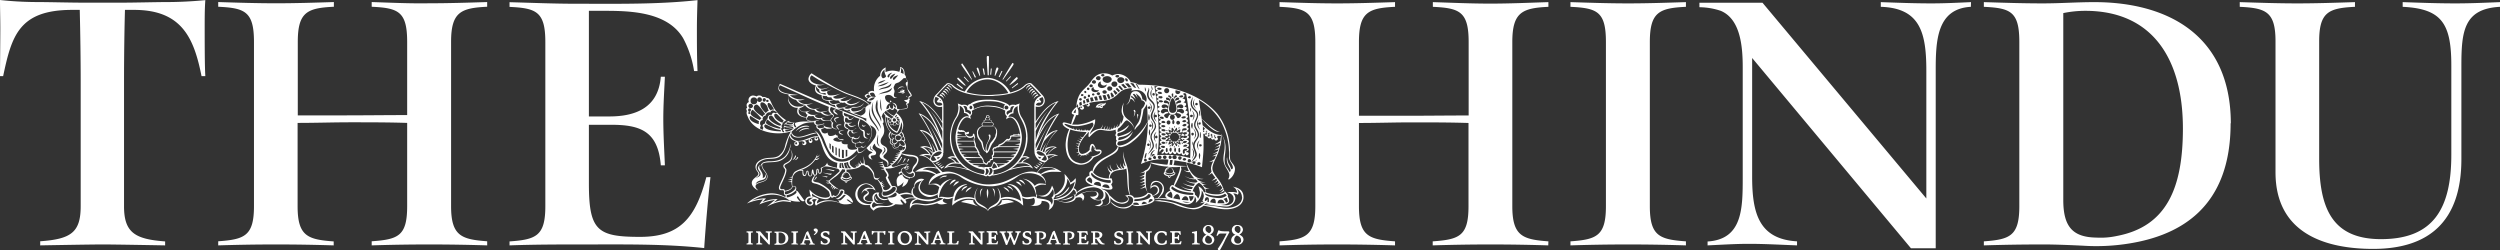 <svg xmlns="http://www.w3.org/2000/svg" data-name="Layer 1" viewBox="0 0 692.78 69.4"><rect x="0" y="0" width="692.78" height="69.4" fill="#333333" stroke="none"/><g data-name="Layer 2"><path fill="#fff" d="M56.9 21.1c-.18-2.7-.18-9.92-.18-13.31 0-2.7 0-5.4.18-7.75-4.53.44-8.44.53-10.53.53-2.78 0-9.22.17-12.79.17H23.4c-3.74 0-10-.17-12.87-.17C8.27.57 4.26.48 0 0c0 2.39.09 5.09.09 7.79C.09 11.18 0 18.4 0 21.1h.87C3.22 10 5.22 2.74 20 2.74h2.1c.17 7.14.26 14 .26 19.49v34.89c0 7.3-2.7 9.13-11.22 9.74V68s13.57-.26 17.4-.26c3.56 0 17.22.26 17.22.26v-1.1c-8.35-.61-11.39-2.44-11.39-9.74V22.23c0-5.48.08-13.31.26-19.49h2.52c13.31 0 16.62 7.92 18.7 18.36zM135 66.86c-7.13-.52-10-1.48-10-9.74v-45.5c0-8.27 2.7-9.4 10-9.75V.57c-5.39.17-10.78.34-16.18.34-5.2.09-10.59-.17-15.82-.34v1.3c7.39.35 9.83 1.31 9.83 9.75v20.27c-5.83 0-11.57.08-17.31.08h-13V11.62c0-8.27 2.61-9.4 10-9.75V.57c-5.39.17-10.7.34-16 .34S65.86.74 60.47.57v1.3c7.39.35 9.91 1.31 9.91 9.75v45.5c0 8.26-2.61 9.22-9.91 9.74V68c5.39-.17 10.61-.26 16-.26s10.62.09 16 .26v-1.1c-7.22-.52-10-1.48-10-9.74v-23.1c5 0 9.91-.17 14.79-.17 5.22 0 10.35 0 15.57.17v23.06c0 8.26-2.44 9.22-9.83 9.74V68c5.22-.17 10.61-.26 15.83-.26q8.1 0 16.18.26zm60.73-17.75c-3 11.31-7.31 16.53-18.36 16.53-11.83 0-14.18-1.74-14.18-14.79V34.58h6.18c8 0 13 1.74 13.75 11.23h1.13c-.18-4.35-.44-8.62-.44-12.88 0-3.91.26-7.74.44-11.66h-1.13c-.7 8.7-7.14 11-14.27 11h-5.66V3h4.35c7.14 0 17.4.26 21.75 7.56a28.41 28.41 0 0 1 3.05 9.14h.95c-.17-3.92-.17-7.74-.17-11.66 0-2.7.09-5.48.17-8-10.88 1.22-22.62 1-33.49 1-6.16 0-12.33-.26-18.6-.43v1.3c7.4.35 9.92 1.31 9.92 9.75v45.5c0 8.26-2.61 9.22-9.92 9.74V68c7.05-.26 14-.26 21.06-.26 10.87 0 22-.17 32.88 1 .44-6.52 1-13.13 1.74-19.66zM217.67 66c0 .87-.35 1.48-1.22 1.48-.52 0-.69-.26-.69-.7v-2.34h.24a1.49 1.49 0 0 1 1.64 1.32 1 1 0 0 1 0 .25m5.92-1.13.61 1.3h-1zm15.92 0 .52 1.3h-1zM252 66.1c0 .69-.35 1.39-1.13 1.39-1 0-1.31-.87-1.31-1.65s.26-1.4 1-1.4A1.48 1.48 0 0 1 252 66.1zm7.91-1.22.53 1.3h-1.05zm32 0 .52 1.3h-1zm12.79.26c0 .52-.26.7-.78.7h-.44v-1.4h.44a.66.66 0 0 1 .75.7zm31.15 1.48a.82.82 0 0 1-.77.87H335a1 1 0 0 1-1.05-.95v-.05a1.29 1.29 0 0 1 .7-1.22c.58.22 1.19.57 1.19 1.35zm-.18-3a1 1 0 0 1-.61 1c-.52-.27-1-.53-1-1.14a.81.81 0 0 1 .73-.87.84.84 0 0 1 .82.88 1.11 1.11 0 0 1 0 .17zm8.27 3a.82.82 0 0 1-.77.87h-.1a1 1 0 0 1-1.05-.95v-.05a1.29 1.29 0 0 1 .7-1.22c.67.22 1.19.57 1.19 1.35zm-.18-3a1 1 0 0 1-.61 1c-.52-.27-1-.53-1-1.14a.81.81 0 0 1 .73-.87h.05a.84.84 0 0 1 .82.88 1.11 1.11 0 0 1 0 .17zm-135.14 3.87c-.52-.09-.52-.09-.52-.7v-1.74c0-.61 0-.61.52-.61v-.34h-1.74v.34c.44 0 .52 0 .52.61v1.83c0 .52-.08.52-.52.61v.26h1.74zm3.57-3.39v.34c.52 0 .61 0 .61.61v1.57l-2.18-2.52h-1.13v.34c.26 0 .61.09.61.53v1.91c0 .52-.09.52-.52.61v.26h1.65v-.26c-.52-.09-.61-.09-.61-.61v-1.74l2.38 2.61h.35v-2.7c0-.61 0-.61.52-.61v-.34zm6.26 1.9c0-1.3-1.22-1.82-2.35-1.82h-1.48v.34c.53 0 .53.09.53.61v1.74c0 .53 0 .61-.53.7v.26h1.66c1.21-.08 2.17-.6 2.17-1.83zm2.7 1.57c-.52-.09-.52-.09-.52-.7v-1.82c0-.61 0-.61.52-.61v-.34h-1.83v.34c.52 0 .52 0 .52.61v1.83c0 .52 0 .52-.52.61v.26h1.83zm4.61 0c-.35-.09-.43-.09-.61-.52l-1.22-3h-.08l-.44.35-1 2.52c-.18.44-.18.52-.61.61v.26h1.48v-.26c-.18 0-.44 0-.44-.26s.18-.52.18-.7h1.3a2.19 2.19 0 0 1 .26.7c0 .26-.34.26-.34.26v.26h1.56zm.87-3.57a.63.63 0 0 0-.55-.69H226c-.26 0-.52.17-.52.34 0 .35.26.44.61.61a1.59 1.59 0 0 1-.61.7l.26.17c.35-.3.87-.65.87-1.13zm3.37 2.71c0-1.4-1.91-.87-1.91-1.83 0-.35.35-.44.69-.44s.53.27.79.61h.26v-.87a5.65 5.65 0 0 0-1-.17c-.6 0-1.39.35-1.39 1 0 1.4 1.92.87 1.92 1.92 0 .35-.35.52-.79.52s-.6-.26-.87-.7h-.26v.87a5.43 5.43 0 0 0 1.13.18 1.22 1.22 0 0 0 1.43-1.09zm5.75-2.61v.34c.52 0 .61 0 .61.61v1.57l-2.18-2.52h-1.13v.34c.35 0 .61.09.61.53v1.91c0 .52 0 .52-.53.61v.26h1.66v-.26c-.52-.09-.61-.09-.61-.61v-1.74l2.26 2.61h.44v-2.7c0-.61 0-.61.52-.61v-.34zm5.91 3.39c-.43-.09-.52-.09-.61-.52l-1.22-3h-.17l-.44.35-1 2.52c-.18.44-.26.52-.7.61v.26H239v-.26c-.17 0-.43 0-.43-.26a2.19 2.19 0 0 1 .26-.7h1.3c0 .18.26.52.26.7s-.34.26-.52.26v.26h1.74zm3.48-3.49a2.8 2.8 0 0 1-1.22.09h-.78a3.55 3.55 0 0 1-1.3-.09h-.26v1h.26c.26-.61.26-.61.87-.61h.43v2.35c0 .61-.09.61-.7.7v.26h2v-.26c-.61-.09-.7-.09-.7-.7v-2.3h.52c.52 0 .61 0 .78.61h.27l.08-1zm2.7 3.48c-.52-.09-.52-.09-.52-.7v-1.73c0-.61 0-.61.52-.61v-.34h-1.74v.34c.43 0 .52 0 .52.61v1.83c0 .52-.09.52-.52.61v.26h1.74zm4.89-1.48a2 2 0 1 0-4 0 1.85 1.85 0 0 0 1.77 1.92.89.89 0 0 0 .23 0 2 2 0 0 0 2-1.92zm3.39-1.82v.34c.53 0 .61 0 .61.61v1.57l-2.08-2.52h-1.22v.34c.35 0 .69.09.69.53v1.91c-.08.52-.08.52-.61.61v.26h1.66v-.26c-.52-.09-.61-.09-.61-.61v-1.82l2.26 2.61h.44v-2.7c0-.61-.09-.61.52-.61v-.34zm5.88 3.31c-.44-.09-.52-.09-.7-.52l-1.13-3H260l-.44.35-1 2.52c-.09.44-.17.52-.61.61v.26h1.48v-.26c-.17 0-.43 0-.43-.26a1.61 1.61 0 0 1 .26-.7h1.21a1.12 1.12 0 0 1 .26.7c0 .26-.26.26-.34.26v.26H262zm3.31-.7c-.18.53-.27.7-.87.7s-.61-.09-.61-.7v-1.74c0-.61 0-.61.61-.61v-.34h-1.92v.34c.52 0 .52 0 .52.61v1.74c0 .61.09.61-.52.7v.26h3l.17-1zm5.82-2.69v.34c.53 0 .61 0 .61.61v1.57l-2.17-2.52h-1.13v.34c.35 0 .61.09.61.53v1.91c0 .52 0 .52-.52.61v.26h1.56v-.26c-.43-.09-.52-.09-.52-.61v-1.74l2.26 2.61h.44v-2.7c0-.61 0-.61.52-.61v-.34zm5.22 2.78c-.26.44-.26.52-.78.52s-.78.09-.78-.61v-.69h.26c.52 0 .52 0 .61.43h.34v-1.39h-.35c-.09.52-.09.52-.61.52h-.26v-1.13a.65.65 0 0 1 .43-.09c.61 0 .7 0 1 .61h.26l-.18-1h-2.87v.34c.53 0 .53.09.53.61v1.74c0 .53.08.61-.53.7v.26h3l.17-.87zm5-2.78v.34c.18 0 .53 0 .53.27a6 6 0 0 1-.79 2.08c-.08-.34-.87-1.91-.87-2.26a.68.68 0 0 1 .44-.09v-.34H279v.34c.6 0 .52.18.69.7l-.61 1.65c-.08-.26-.78-2-.78-2.17s.26-.18.43-.18v-.34H277v.34c.35 0 .44.09.61.44l1.13 3h.35l.91-2.22.87 2.18h.35l1.13-3c.17-.35.17-.44.52-.44v-.34zm4.53 2.61c0-1.4-1.83-.87-1.83-1.83 0-.35.26-.44.52-.44a.78.78 0 0 1 .87.61h.26v-.87a3.74 3.74 0 0 0-1-.17c-.61 0-1.3.35-1.3 1 0 1.4 1.82.87 1.82 1.92 0 .35-.35.52-.69.52-.53 0-.7-.26-.87-.7h-.35l.09.87a4.37 4.37 0 0 0 1.13.18 1.19 1.19 0 0 0 1.35-1.09zm4-1.57c0-1.39-2.26-1-3.13-1v.34c.52 0 .52 0 .52.61v1.74c0 .61.09.61-.52.7v.26h1.91v-.26c-.61-.09-.69-.09-.69-.7v-2.39h.43a.73.73 0 0 1 .78.68v.11c0 .61-.34.78-.87.87l.09.26c.7 0 1.48-.26 1.48-1.22zm4.12 2.35c-.44-.09-.44-.09-.61-.52l-1.13-3H292l-.35.35-1 2.52c-.18.44-.26.52-.61.61v.26h1.39v-.26c-.09 0-.35 0-.35-.26a2.39 2.39 0 0 1 .17-.7h1.31a2.19 2.19 0 0 1 .26.7c0 .26-.26.26-.43.26v.26H294zm3.74-2.35c0-1.39-2.26-1-3.13-1v.34c.52 0 .52 0 .52.61v1.74c0 .61.09.61-.52.7v.26h1.91v-.26c-.61-.09-.69-.09-.69-.7v-2.39h.43a.73.73 0 0 1 .78.68v.11c0 .61-.34.78-.87.87l.09.26c.67 0 1.45-.26 1.45-1.22zm3.57 1.74c-.26.44-.35.52-.87.52s-.79.09-.79-.61v-.69h.44c.43 0 .52 0 .52.43h.39v-1.39h-.35c-.09.52-.09.52-.69.52h-.27v-1.13a1.21 1.21 0 0 1 .53-.09c.61 0 .69 0 1 .61h.26l-.17-1h-2.79v.34c.44 0 .53.09.53.61v1.74c0 .53 0 .61-.53.7v.26h3l.17-.87zm4.78.61c-.78 0-1-.87-1.48-1.39a1.22 1.22 0 0 0 .87-1c0-1.3-2.35-1-3.13-1v.34c.52 0 .52 0 .52.61v1.74c0 .61 0 .61-.52.7v.26h1.83v-.26c-.61-.09-.7-.09-.7-.7v-.61h.35c.52.79.87 1.57 1.83 1.57h.43zm5.22-.78c0-1.4-1.91-.87-1.91-1.83 0-.35.35-.44.69-.44a1 1 0 0 1 .79.61h.35l-.09-.87a4.61 4.61 0 0 0-1.05-.17c-.6 0-1.3.35-1.3 1 0 1.4 1.91.87 1.91 1.92 0 .35-.43.52-.78.52-.52 0-.7-.26-.87-.7h-.35l.09.87a4.37 4.37 0 0 0 1.13.18 1.2 1.2 0 0 0 1.36-1.09zm2.7.78c-.52-.09-.52-.09-.52-.7v-1.74c0-.61 0-.61.52-.61v-.34h-1.83v.34c.44 0 .52 0 .52.61v1.83c0 .52-.08.52-.52.61v.26H314zm3.57-3.39v.34c.52 0 .52 0 .52.61v1.57l-2.18-2.52h-1v.34c.26 0 .52.09.52.53v1.91c0 .52 0 .52-.52.61v.26h1.65v-.26c-.52-.09-.61-.09-.61-.61v-1.74l2.35 2.61h.35v-2.7c0-.61 0-.61.52-.61v-.34zm5.42 2.52c-.18.61-.44.87-1 .87-1 0-1.3-.78-1.3-1.65s.35-1.4 1.22-1.4a1 1 0 0 1 1 .79h.44l-.09-.87a2.51 2.51 0 0 0-1.39-.35 2 2 0 0 0-2.07 1.93 1.88 1.88 0 0 0 1.83 1.93h.26a2.35 2.35 0 0 0 1.39-.35l.09-.87zm4.09.26c-.26.44-.26.52-.87.52s-.7.09-.7-.61v-.69h.35c.43 0 .52 0 .61.43h.26v-1.39h-.26c-.09.52-.18.52-.7.52h-.26v-1.13a.75.75 0 0 1 .44-.09c.6 0 .69 0 1 .61h.26l-.09-1h-2.87v.34c.52 0 .52.09.52.61v1.74c0 .53 0 .61-.52.7v.26h3l.17-.87zm5.39.61c-.7-.09-.78-.09-.78-.87V64.1l-.09-.09a8.09 8.09 0 0 1-1.3.26v.35c.6 0 .69 0 .69.69v1.31c0 .78-.09.78-.69.87v.26h2.17zm4-1.13c0-.7-.52-1-1.13-1.39a1.52 1.52 0 0 0 1-1.31 1.3 1.3 0 0 0-1.3-1.3H335a1.5 1.5 0 0 0-1.66 1.3 1.53 1.53 0 0 0 1 1.39 1.69 1.69 0 0 0-1.13 1.48c0 .87.87 1.31 1.65 1.31a1.51 1.51 0 0 0 1.65-1.48zm4-2.26c-.17 0-2.34.08-2.61-.26h-.26l-.52 1.47h.35c.26-.43.35-.6 1-.6h1.47a32.35 32.35 0 0 1-2.34 4.08c-.09 0-.09.09-.09.27s.35.34.52.34a28.25 28.25 0 0 0 1.57-3l1.13-2.09zm4.09 2.26c0-.7-.52-1-1.13-1.39a1.61 1.61 0 0 0 1-1.31 1.37 1.37 0 0 0-1.44-1.3 1.38 1.38 0 0 0-.61 2.69 1.65 1.65 0 0 0-1.22 1.48c0 .87.87 1.31 1.65 1.31a1.62 1.62 0 0 0 1.78-1.48zM276.05 36.5c0 .43-.26.87-.26 1.3a9.2 9.2 0 0 1-1.13 1.57c-.61.69-.7 2.17-1.14 2.52a2.94 2.94 0 0 1-.17-.78c0-1.57 1.13-2.35 1.13-3.31 0-.17 0-.52-.26-.52-.09 0-.26 0-.26.17s.17.35.17.61c0 1-1.3 2.09-.95 3.83a1.14 1.14 0 0 1-.53-.87c-.26-.52-.17-1.39-.52-1.91a4 4 0 0 1-1.13-2.26 1.84 1.84 0 0 1 1.48-1.85H275a.83.83 0 0 1 .79.52 1.85 1.85 0 0 1 .26 1m-.87-2.09c0 .26-.09.43-.44.43h-2.09c-.26 0-.43-.08-.43-.34a.58.58 0 0 1 .52-.61 3.72 3.72 0 0 0 1 .08 4.77 4.77 0 0 0 1-.08.54.54 0 0 1 .44.48zm-.44-.87c0 .26-.08.26-.35.26-.6 0-1.56.17-1.74-.26.09-.35 1.14-.26 1.48-.26a.65.65 0 0 1 .61.22zm-.52-.7c0 .35-.17.35-.52.35-.52 0-.61-.17-.52-.35a.52.52 0 0 1 .52-.26c.26 0 .52.05.52.22zm-.26-.52c0 .09 0 .18-.26.18s-.26-.09-.26-.18c0-.26.08-.26.26-.26s.3 0 .3.22zm2.35 4.35a1.69 1.69 0 0 0-.52-1.39 1.1 1.1 0 0 0-.7-.35.75.75 0 0 0 .26-.52.65.65 0 0 0-.52-.61v-.26c0-.26-.35-.35-.61-.35a.43.43 0 0 0 .17-.35c0-.08-.17-.26-.26-.26s.09-.17.09-.26a.49.49 0 0 0-.52-.43c-.35 0-.52.26-.44.69a.28.28 0 0 0-.26.26c0 .18 0 .26.09.35-.17 0-.44 0-.52.26v.09a.35.35 0 0 0 .08.26.68.68 0 0 0-.61.7.49.49 0 0 0 .27.43 1.77 1.77 0 0 0-1.58 1.94V37c0 1.66 1.13 1.92 1.3 3.05.18.61.35 1.82 1.14 2a1.45 1.45 0 0 0 .26.43c.95-.61.87-2 1.91-3.13a6.2 6.2 0 0 1 .44-.69 3.4 3.4 0 0 0 .52-2zm-55.42 3a.4.4 0 0 1-.26.35c-.18 0-.26-.18-.26-.35a.23.23 0 0 1 .2-.26h.06a.27.27 0 0 1 .26.18zm2-.17c0 .26-.09.34-.35.34-.09 0-.26-.08-.26-.34a.37.37 0 0 1 .26-.27.31.31 0 0 1 .35.19zm45 7.3a24.64 24.64 0 0 0-4.35-.78 2.44 2.44 0 0 0-1.13.17 3.19 3.19 0 0 1 2.61-.87 5.33 5.33 0 0 1 1.13.09 6.65 6.65 0 0 0 1.72 1.31zm-2.09-1.72c-.26 0-.52-.08-.78-.08a3 3 0 0 0-1.74-1.22 2.7 2.7 0 0 1 .69-.18 2.6 2.6 0 0 1 .87.18 12.36 12.36 0 0 0 .94 1.22zm-16.2-19.74c0-.26.26-.35.43-.35h.26zm19.49 19.84a2.62 2.62 0 0 1-.79-.61l1.05-.09-1.35-.17-.53-.52h4.44c.09.17.44.52.44.69 0 .35 0 .52.34.7zm4.91 2.26c0 .35-.44 1-.78 1-.09 0-.18-.08-.26-.08a1.58 1.58 0 0 0 .26-.87 1.26 1.26 0 0 0-.09-.61c.09-.18.17-.18.35-.18s.52.48.52.74zm-1-1c-.08 0-.17.09-.26.18a3.21 3.21 0 0 0-.87-.18zm-5.74-3c-.09-.17-.26-.34-.35-.52L268 43l-1.39-.27c-.09-.17-.26-.26-.26-.52H271a.62.62 0 0 0 .09.26v.26H271a8.07 8.07 0 0 1 .78.87zm7.74 4c0 .34-.43 1-.78 1a.32.32 0 0 1-.26-.17 1.89 1.89 0 0 0 .35-1 1.45 1.45 0 0 0-.26-.78h.17a.8.8 0 0 1 .82.78.75.75 0 0 1 0 .26zM266.22 42c-.18-.09-.18-.35-.27-.52l1.14-.18-1.31-.17-.09-.35h4.44a4.45 4.45 0 0 1 .78 1.22zm-.7-1.92 1.22-.17-1.39-.17c0-.18-.09-.35-.09-.53h4.61c0 .18.26 1 .26 1.14v.26h-4.52zm-.09-3.82a.68.68 0 0 1 .35.17h-.35zm7.4 11.31a1.7 1.7 0 0 1-.26.69 10.3 10.3 0 0 1-9-10.18 9.9 9.9 0 0 1 1.65-5.56 4.62 4.62 0 0 0 .69-3.22 1.82 1.82 0 0 1 1.22 2 1.51 1.51 0 0 1 1.4 1c-.18 0-.35-.09-.53-.09-2.17 0-3.22 4.18-3.22 5.83a9.23 9.23 0 0 0 7.83 9 1.21 1.21 0 0 1 .22.55zm3-1.05a1.73 1.73 0 0 1-.7.18c0-.09-.17-.18-.26-.26.17-.18.17-.44.26-.7s.26-.35.35-.52a.67.67 0 0 1 .35.35 3 3 0 0 1 .52.87zM270 38.15c-.09.17-.18.26-.18.44a.9.9 0 0 0 .09.43h-4.61v-.43l1.22-.18-1.22-.09V38h2.44v-.18h-2.44v-.43l1.39-.18-1.39-.21.09-.44h1.82c.09.09.18.27.26.35h-.17c.35.79.7 1.31 1.57 1.31a1.24 1.24 0 0 0 .95-.44zm10.52 5.66c-.08.17-.26.26-.43.52l-1.48.08 1.13.18a5.12 5.12 0 0 1-.78.61h-3l-.08-.09c-.18-.09-.35-.26-.53-.35a10.45 10.45 0 0 1-.69 1.48c-1.05.09-2.26 0-3.31 0l-.52-.17.78-.09-1.61-.26a1.08 1.08 0 0 1-.6-.35h3.48a.5.5 0 0 0 .52.26c.61 0 0-.78 1-.61 0-1.21.87-.17.78-1.21h5.34zm-1.91 1.56a3.86 3.86 0 0 1-2.09.61l.78.09c-.26.08-.43.17-.69.26a3.4 3.4 0 0 0-.52-1zm3-3.22c0 .26-.17.35-.26.52L280 43l1.13.08c-.08.18-.26.35-.35.52h-5.56c0-.08-.09-.17-.09-.26s.35-.26.35-.61v-.52h6.17zm1.05-5a.31.31 0 0 1-.18.09c-.17 0-.34-.26-.34-.35l-.09.35h-1.22l-.26.26h-.09a.64.64 0 0 0-.6.26c0 .09.08.18.08.26a.79.79 0 0 1-.52.53c-.17 0-.26-.09-.35-.09l-.17.09-.78.78a3.83 3.83 0 0 1-1.31.69 1.5 1.5 0 0 0-.26.44c-.26.09-.61.09-.78.35-.44-.09-.61.26-.79.61a4.92 4.92 0 0 1 .18 1.21c0 .27-.35.27-.35.61 0 .18.09.44.09.61V44c-.44.08-.7.08-.7.61-.61.08-.52.26-.78.6v.09a.71.71 0 0 1-.52-.26.64.64 0 0 1-.35-.61c0-.43-.87-1.48-1.22-1.83.09 0 .09-.08.09-.26a10.2 10.2 0 0 0-1-1.82v-.26c0-.61-.44-1.22-.44-1.74 0-.18.18-.27.26-.35-.17-.26-.17-1.13-.43-1.13s-.26.34-.26.43c0 .26-.52.35-.78.35a1.35 1.35 0 0 1-1.13-.61c.26 0 .87 0 .87-.43a.24.24 0 0 0-.21-.27h-.06c-.08 0-.34.18-.43.18a.51.51 0 0 1-.44-.26c-.52-.52-.69-.18-1-.44l-.09.09h-.17a1.66 1.66 0 0 1-.61-.26c.26-1 1.22-3.31 2.52-3.31a1.77 1.77 0 0 1 1 .52c-.09-.26-.09-.6-.18-.87a1.21 1.21 0 0 0 .53-1c0-.18-.09-.26-.09-.44a7.46 7.46 0 0 1 4.35-1.22 18.22 18.22 0 0 1 2.09.18 8.39 8.39 0 0 1 2.87 1 1.14 1.14 0 0 0-.09.52 1.17 1.17 0 0 0 .52 1 1.55 1.55 0 0 0-.17.87 1.77 1.77 0 0 1 1-.52c1.66 0 2.7 3.31 2.79 4.61zm3 9a2.91 2.91 0 0 0-1.13-.17 24.64 24.64 0 0 0-4.35.78 9 9 0 0 0 1.74-1.39 5.33 5.33 0 0 1 1.13-.09 3.25 3.25 0 0 1 2.57.87zm-16.57-14.87c0 .17-.18.35-.26.52a1.61 1.61 0 0 0-1.31-.78 2.77 2.77 0 0 0-.61-1.66h.26c.79 0 .87.53.87 1.05.44.17 1.05.26 1.05.87zm13.22 9.48a.68.68 0 0 1-.17.35l-1.4.17 1.31.18a3.16 3.16 0 0 1-.26.52h-6.44v-.52c.09-.18.17-.35.44-.35l.17.09c.17-.53.78-.27.87-.44zm2.44 3c-.61.26-1.48.61-1.74 1.22-.26 0-.53.08-.87.08a7 7 0 0 0 1-1.3 1.8 1.8 0 0 1 1.57 0zm-15.31-14a.49.49 0 0 1-.44.52.53.53 0 0 1-.32-.68.51.51 0 0 1 .32-.32.49.49 0 0 1 .44.43zm13.22 9.4a1.26 1.26 0 0 1-.09.61l-1.39.26 1.3.08-.08.44h-5.48a.23.23 0 0 1 .08-.17 3.82 3.82 0 0 0 1.74-1.22zm1.65-1a10.2 10.2 0 0 1-8.52 10.1c-.18 0-.35.08-.53.08h-.08a1 1 0 0 0 .17-.69 1.21 1.21 0 0 0-.09-.53 1.2 1.2 0 0 0 .53-.08 9.28 9.28 0 0 0 7.39-8.88c0-1.65-1-5.83-3.22-5.83-.26 0-.35.09-.52.09a1.48 1.48 0 0 1 1.39-1c0-1 .18-1.66 1.22-2a1.56 1.56 0 0 0-.05.58c0 2.64 2.35 3.86 2.35 8zm-1.65.61V39h-3.74l.17-.17c.09.09.18.09.35.09.44 0 .78-.53.78-1a.68.68 0 0 1 .44-.09h2.09v.52l-1.22.18zm-1.92-1.13a4.12 4.12 0 0 1 1.4-.09.53.53 0 0 0 .52 0l.09.18zM278.57 29a.91.91 0 0 0-.43.78.84.84 0 0 0 .08.44 8 8 0 0 0-2.43-.79 20.78 20.78 0 0 0-2.09-.17 8.64 8.64 0 0 0-3.92 1 .83.83 0 0 0 .09-.44 1 1 0 0 0-.43-.78 8.91 8.91 0 0 1 4.26-1 18.17 18.17 0 0 1 2.09.09 8 8 0 0 1 2.78.87zm.87.78a.49.49 0 0 1-.43.52.51.51 0 0 1-.64-.36.52.52 0 0 1 .35-.64.59.59 0 0 1 .72.45zm1.65-.35a2.36 2.36 0 0 0-.61 1.66 1.58 1.58 0 0 0-1.3.78c-.09-.17-.26-.35-.26-.52 0-.61.61-.7 1-.87.08-.52.17-1.05.86-1.05zm24.36-.52c-.34.35-.78.26-1.21.61.08-.46.87-.52 1.21-.64zm-.08.52c-.09.09-.09.18-.18.18a.19.19 0 0 1-.17-.18.38.38 0 0 1 .17-.08c.09 0 .09.05.18.05zm21.4 8.53a1.33 1.33 0 0 1-1.31 1.3 1.26 1.26 0 1 1 0-2.52 1.33 1.33 0 0 1 1.31 1.19zm-.77-7.9c0 .7-.27 1.22-1.05 1.22s-1-.52-1-1.22c0-.44.43-2.87 1-2.87s1.05 2.35 1.05 2.87zm-105.62 13a2.92 2.92 0 0 1-.79 1.3 1.38 1.38 0 0 0 1-1.21zm5.74 5.94a3.32 3.32 0 0 1-.61 1 1.69 1.69 0 0 0 .87-1zm-5.22-5.4c0 .26-.44.61-.7.78a1.13 1.13 0 0 0 1-.78l-.26-.09zm8.26 5.57.18-.26-1.66-.18zm-7.74-9.4a.68.68 0 0 0-.7-.61.6.6 0 0 0-.6.6.62.62 0 0 0 .53.69h.07a.68.68 0 0 0 .69-.65zm6.58 8.07 1.73.53.53.08.26-.34h-.79zm.69-1 1 .26 1.4.35.17-.26-1.57-.27zm-5.22-7.22a.65.65 0 0 0-.61-.61.61.61 0 0 0 0 1.22.67.67 0 0 0 .6-.51zm.79-4.61a1.92 1.92 0 0 0-1-.18 3.33 3.33 0 0 0-2.78 1.57 4.78 4.78 0 0 1 3.77-1.29zm0 .69a1.82 1.82 0 0 0-1-.17 2.23 2.23 0 0 0-1.92 1.13 3.55 3.55 0 0 1 2.91-.86zm19 19.75a1.6 1.6 0 0 1-.7-1.13.41.41 0 0 0-.09.26 1.22 1.22 0 0 0 .61 1zm-9.83-19.31c-.27 0-1 .08-1 .43 0 .61.78.7 1.22.78-.09-.17-1-.52-1-.78s1.13-.35 1.31-.43zm-.27-1.57a1.54 1.54 0 0 0-.6-.09c-.35 0-.79.18-.79.53s.44.78.79 1c0-.26-.52-.61-.52-1s.86-.34 1.11-.34zm-.69-2a.65.65 0 0 0-.43-.09c-.35 0-.88.18-.88.61s.53.78.88 1a1.62 1.62 0 0 1-.61-1c0-.25.86-.42 1-.42zm-.35-.87c-.08-.26-.87-.78-.87-1s.52-.17.61-.17a.86.86 0 0 0-.43-.18c-.27 0-.53.09-.53.35 0 .66.86 1 1.21 1.1zm21.32 20.53.08.18-.08-.27zM241.07 37a3 3 0 0 1-.43.09c-.18 0-.44-.17-.44-.35v.09c0 .26.09.52.35.52a.57.57 0 0 0 .52-.35zm10.62 10.09a3.65 3.65 0 0 1-.61-.34l-.09.08c.09.18.44.26.61.26zm-11.75-12.33a3 3 0 0 0-.52.08c-.26 0-.44-.26-.52-.34 0 .26.08.61.34.61a1.05 1.05 0 0 0 .7-.35zm9.83 8.7a11.27 11.27 0 0 1-1.39 2.17 6.37 6.37 0 0 0 1.62-2.09zm2.23 3.3a.91.91 0 0 1-.61-.52l-.18.26a1 1 0 0 0 .79.26zm.09-.43a2.21 2.21 0 0 1-.61-.44.73.73 0 0 1-.09.35 1.26 1.26 0 0 0 .61.09zM251 44c-.09-.09-.17-.09-.26-.17-.18.43-.44.78-.61 1.3A7.24 7.24 0 0 0 251 44zm.26 1a5.74 5.74 0 0 0 .7-.78l-.26-.22zm11.23 3.74a1.37 1.37 0 0 0-.53-.08 1.85 1.85 0 0 0-1.65 1A2.16 2.16 0 0 1 262 49zm2.34 1.14c-.08-.09-.08-.09-.17-.09-.78 0-1.3.78-1.48 1.48.43-.55 1.56-1.07 1.64-1.33zm.44.43c-.52 0-1 1-1.13 1.39.52-.61 1.39-.95 1.65-1.39zm-4.09-4.78a4.13 4.13 0 0 1-1 .52l.26.26a7.08 7.08 0 0 0 .73-.72zm-.78-.79a4.09 4.09 0 0 1-1.13.44l.34.26a6 6 0 0 0 .78-.64zm1.3 1.22a12 12 0 0 1-1.13.44l.26.34a1.88 1.88 0 0 0 .86-.74zm-.87-.87a2.66 2.66 0 0 1-1.13.52l.35.26a6.56 6.56 0 0 0 .77-.72zm7.17 6.5a1.5 1.5 0 0 0-1.52 1.41 2.87 2.87 0 0 1 .69-.7c.26-.17.87-.43.87-.69zm1.3.35h-.3a1.65 1.65 0 0 0-1.39 1.39c.39-.44 1.56-1.22 1.65-1.39zm3.05.34c-.61 0-.79.79-.79 1.31a5.67 5.67 0 0 0 .18 1v-.17a2.79 2.79 0 0 1 .57-2.14zM247 28.15a.24.24 0 0 0-.21-.27c-.09 0-.18.09-.18.27a.19.19 0 0 0 .18.17c.11 0 .21-.09.21-.17zm26.88 25.23a4.11 4.11 0 0 0-.17-1.05 1.57 1.57 0 0 0-.26 1.05 5.42 5.42 0 0 0 .26 1.65c0-.52.16-1.13.16-1.65zm1.83.17c0-.52-.09-1.31-.7-1.31a4 4 0 0 1 .61 2.35 4.52 4.52 0 0 0 .08-1zM250.38 25.8a2.13 2.13 0 0 0-.61.17h.61zm.35 0a4.72 4.72 0 0 1-.18-.53 1.63 1.63 0 0 1 .18-.43.31.31 0 0 1-.26.09c-.18 0-.26-.09-.44-.09a.69.69 0 0 0-.6.61 2.39 2.39 0 0 1-.7.17c.7.18 1.27-.08 2 .18zm-.09-1.48c-.09-.26-.52-.35-.78-.35a1.3 1.3 0 0 0-1.13.87 1.9 1.9 0 0 1 1.3-.7.71.71 0 0 1 .61.18zm29.06 29a1.77 1.77 0 0 0-1.39-1.39h-.26c.09.14 1.22.92 1.65 1.36zm1-.35a1.5 1.5 0 0 0-1.47-1.39h-.09c0 .26.78.52 1 .69a2.34 2.34 0 0 1 .6.69zm2.44-1.22c-.09-.43-.52-1.39-1.13-1.39h-.52c.3.41 1.17.75 1.69 1.36zm1-.43c-.26-.7-.7-1.48-1.48-1.48a.31.31 0 0 0-.26.09c.17.23 1.3.75 1.74 1.36zM261.6 27.45a1.87 1.87 0 0 0-1-1.39l-.26.43a1.75 1.75 0 0 1 1.26.96zm.4-.45a1.86 1.86 0 0 0-.87-1.39l-.35.43A1.43 1.43 0 0 1 262 27zm24.31 19.8a3 3 0 0 0-2.95-1.8 3 3 0 0 1 2-1.21 2.12 2.12 0 0 0-1.31-.53c-.26 0-.52.09-.69.09a10.21 10.21 0 0 0 1.39-5.31 10.39 10.39 0 0 0-1.75-5.72 4.7 4.7 0 0 1-.61-2.43 3 3 0 0 1 .17-1.22c-.43.17-.78.26-1.13.43a1.84 1.84 0 0 0-.7-.08 1.2 1.2 0 0 0-1 .34c-.35-.87-3.13-1.56-4-1.65a18.17 18.17 0 0 0-2.09-.09c-1.57 0-3.57.18-4.79 1.22a.75.75 0 0 0-.69.52 1.39 1.39 0 0 0-1-.34 1.58 1.58 0 0 0-.61.08c-.43-.17-.78-.26-1.13-.43a6.3 6.3 0 0 1 .18 1.22 5.9 5.9 0 0 1-.61 2.43 10.66 10.66 0 0 0-1.74 5.74 10 10 0 0 0 1.39 5.31c-.17 0-.43-.09-.7-.09a2.11 2.11 0 0 0-1.39.53 3 3 0 0 1 2.09 1.19 3.2 3.2 0 0 0-3 1.74 3.82 3.82 0 0 1 1.92-.52 23.53 23.53 0 0 1 5.05 1 16.65 16.65 0 0 0 4 1.39 1.94 1.94 0 0 0 .61.26c.26 0 .34-.18.52-.26a.55.55 0 0 0 .52.26 1.38 1.38 0 0 0 .61-.26h.52a3.12 3.12 0 0 1 .44-.09 14.71 14.71 0 0 0 3.65-1.3 22.26 22.26 0 0 1 5-1 2.69 2.69 0 0 1 1.83.54zm-23.75-20.39a2.09 2.09 0 0 0-1-1.4l-.26.44a1.79 1.79 0 0 1 1.26.96zm.35-.53a1.57 1.57 0 0 0-.87-1.3l-.35.26a1.65 1.65 0 0 1 1.22 1.04zm.44-.52a1.57 1.57 0 0 0-.87-1.3l-.27.26a1.69 1.69 0 0 1 1.14 1.04zm.52-.52a1.91 1.91 0 0 0-1-1.31l-.26.27a2 2 0 0 1 1.26 1.04zm33.4 29.49a11 11 0 0 1-3.39 1.13h.35c.52 0 2.87-.26 3.04-1.13zm-9.65-7.91a6.45 6.45 0 0 1-1.13-.44 1.83 1.83 0 0 0 .87.78zm8.7 5.3c-1.57 1.74-1.57 2.18-3.83 2.87 0 .09.09.09.17.09 1.22 0 3.57-1.68 3.66-2.96zM288 46.07a3.4 3.4 0 0 1-1-.52 3 3 0 0 0 .69.78zm.43-.44a2.34 2.34 0 0 1-1-.52 3.21 3.21 0 0 0 .78.78zm.44-.43a5.24 5.24 0 0 1-1-.44 2.22 2.22 0 0 0 .79.7zm-1.4-19.14c-.43.35-1 .87-1 1.39a1.91 1.91 0 0 1 1.3-1zm-.43-.52a2 2 0 0 0-1 1.39 1.58 1.58 0 0 1 1.31-1zm-.44-.54a1.65 1.65 0 0 0-.87 1.4 1.31 1.31 0 0 1 1.13-1zm-.43-.43a1.66 1.66 0 0 0-1 1.3 2.09 2.09 0 0 1 1.22-1zm-.44-.52a1.65 1.65 0 0 0-1 1.3 1.81 1.81 0 0 1 1.21-1zm-.43-.53a1.53 1.53 0 0 0-1 1.31 1.66 1.66 0 0 1 1.22-1zm21.14 4.88c-.35.43-.87.26-1.22.26-.69 0-1.56.43-1.56 1.22 0 0 .26-.09.26-.18.17.09.26.18.43.18s.18-.09.35-.09a.87.87 0 0 0 .52.17c.35 0 .44-.26.35-.61a.91.91 0 0 0 .87-.87zm9 3.65c0-.17 0-.43-.26-.43 0 0-.09 0-.09.17s.09.26.09.52a1.65 1.65 0 0 1-.09.7 1.82 1.82 0 0 0 .28-1zm-.78-1c0-.18-.09-.61-.35-.61l-.09.08a.09.09 0 0 0-.08.08c0 .18.26.35.26.61a4.76 4.76 0 0 1-.26 1.13 2 2 0 0 0 .45-1.34zm13 7c-.18-.09-.87-.18-.87-.35s.52-.52.61-.7a1.28 1.28 0 0 1-.61.18c-.18 0-.26 0-.26-.18a2.14 2.14 0 0 1 .26-.69 1 1 0 0 1-.61.43c-.26 0-.17-.69-.17-.78-.09.09-.27.61-.53.61s-.34-.52-.43-.61v.26c0 .26 0 .52-.18.52s-.52-.26-.69-.35a.83.83 0 0 1 .26.61c0 .18-.09.18-.26.18a1.28 1.28 0 0 1-.61-.18c.09.18.61.44.61.7s-.7.26-.87.35c.09 0 .87.08.87.26s-.44.52-.61.61c.26 0 .43-.18.69-.18a.19.19 0 0 1 .18.18 1 1 0 0 1-.26.69c.17-.08.43-.43.69-.43s.18.78.09.87c.09 0 .44-.7.52-.7s.44.61.53.7v-.18c0-.08 0-.69.08-.69a1.4 1.4 0 0 1 .7.52c0-.17-.26-.52-.26-.78 0-.09.08-.18.26-.18s.43.18.61.18c-.09-.09-.61-.35-.61-.61s.62-.36.8-.36zm-1.39-7.75c0-.61-.61-3.48-1.31-3.48s-1.3 3.05-1.3 3.66a1.34 1.34 0 0 0 1.3 1.3 1.38 1.38 0 0 0 1.24-1.56zM219 55.72a5.91 5.91 0 0 0-2.17-.26 8 8 0 0 0-2.44.7l1.13-1h-.6a10.54 10.54 0 0 0-3.66.87l1-1.05a10.64 10.64 0 0 0-3.83.61 11.28 11.28 0 0 1 5.48-1.65 7.94 7.94 0 0 1 5.09 1.78zm1.74-2.52c0 .61-2 1.48-2.52 1.48H218v-.61a3.9 3.9 0 0 0 2.44-1.22c.14.11.31.18.31.35zm-.29-1.2c0 .79-2 1.83-2.61 1.83-.26 0-.35-.09-.35-.35a.8.8 0 0 1 .09-.43c.7 0 1.92-.52 2.09-1.39h.33a.4.4 0 0 1 .45.32zm5.05 2.79a1.77 1.77 0 0 0-1.3 1l.52.09c.08.09.26.18.26.35a.5.5 0 0 1-.53.43.93.93 0 0 1-.86-.87c0-.78.69-1 1.39-1a1 1 0 0 1 .52.07zm8.87-.7s-1.22 1.48-1.65 1.48a.37.37 0 0 1-.35-.35 1.31 1.31 0 0 0 .35 1 7.28 7.28 0 0 0-3.05-.7h-.26a5.41 5.41 0 0 0-3 .87v-.19a1.36 1.36 0 0 1 .52-1 4.88 4.88 0 0 0-1.83-.78 2.56 2.56 0 0 1-.08-.78 6.55 6.55 0 0 0 3.74 1.56 1.89 1.89 0 0 0 1-.26 1.41 1.41 0 0 0 .44-.61c0 .26.09.44.44.44a.48.48 0 0 0 .43-.26 1 1 0 0 0 .52.08v.09a.51.51 0 0 0 .5.52c.6 0 1.21-.61 1.65-1.13.17 0 .26-.09.52-.09a.27.27 0 0 0 .13.13zm-2.26-7.57a9.85 9.85 0 0 1-2.44-.69.9.9 0 0 1-.43-.87 1.91 1.91 0 0 1-1.22 1.3c-.08 0-.61.26-.61.35a1.14 1.14 0 0 1 .09.52c0 .26 0 .61-.26.78-.61 0-.09-1.13-.7-1.13s-.08 1.66-.69 1.66c-.44 0-.35-1.48-.61-1.48-.52 0-.09 1.74-.7 1.74s-.26-1.39-.78-1.39-.35 1.21-.78 1.21-.35-1.21-.44-1.48a1.4 1.4 0 0 1-.61.09h-.08a7.61 7.61 0 0 0 4.08-2.87.31.31 0 0 1 .18.09 1.22 1.22 0 0 0 1-.7 1.5 1.5 0 0 1-.78.35h-.26l.09-.26a1.31 1.31 0 0 0 1-1 .91.91 0 0 1-.78.61 4.33 4.33 0 0 1 .26-1c-.87 2.43-2.43 3.65-4.87 4.52a7.42 7.42 0 0 0-1.48.7 2.15 2.15 0 0 0-.7 1.3 2.38 2.38 0 0 1-1.13.35h1v.26a3 3 0 0 1-1.14.35 2.11 2.11 0 0 0 1 0v.35a2.3 2.3 0 0 1-1 .17 2.12 2.12 0 0 0 1 .09 6.29 6.29 0 0 0 .17 1.22c-.08.78-1.39 1.13-2 1.21-.09-.61-.43-.43-.78-.43s-.52-.09-.52-.44c0-.61 1.74-3.39 1.74-4.87 0-.52-.53-.69-.53-1.13 0-.7 2.18-.7 2.18-2.87a2.54 2.54 0 0 0-.7-1.91 3.75 3.75 0 0 0 .27-1.4c-.79 3.48-2.27 4.79-5.66 4.88a4.39 4.39 0 0 0-1.57.17 1.47 1.47 0 0 0-1.21 1.48 1.14 1.14 0 0 1 .34-.7v.09c0 1.3 1.48 2.09 1.48 3.22 0 1.56-2.35 1.22-3.13 2.09.52-1.57 2.87-.7 2.87-2.27a.76.76 0 0 0-.26-.6.31.31 0 0 1 .09.26.81.81 0 0 1-.73.87h-.06c.09-.09.09-.35.09-.44 0-1.22-1-1.83-1-2.61a2.64 2.64 0 0 1 .17-.61 1.51 1.51 0 0 0-.52.87c0 .7.7 1.05.7 1.66 0 .78-.87.87-1.31 1.21.35-.43 1-.61 1-1.21s-.78-.87-.78-1.66c0-1.48 1.56-2.26 2.78-2.43s2.52.08 3.65-.7c1.66-1.22 1.92-3.91 2.7-5.83.17 1.22 1.57 1.65 2.52 1.65a9.66 9.66 0 0 0 3.13-.69.48.48 0 0 0-.34.52.59.59 0 0 0 .57.61.62.62 0 0 0-.18-1.22 6.52 6.52 0 0 1 1.57-.43.47.47 0 0 0-.35.52c0 .26.17.43.52.43a.49.49 0 0 0 .52-.43.56.56 0 0 0-.52-.52c.26 0 .44-.09.61-.09 1 1.91 1.22 4.26 2.78 5.92a4.89 4.89 0 0 0 2.44 1.3 2.35 2.35 0 0 0-.08.7 1.88 1.88 0 0 0 0 .71zm-21.75-13a1.62 1.62 0 0 0-.09.87c-.78-.17-2.52-.78-2.52-1.83 0-.17.09-.43.17-.43.27.06 1.92 1.28 2.44 1.45zm-2.52-2.18a.24.24 0 0 1-.21.27c-.18 0-.26-.09-.26-.35a.28.28 0 0 1 .26-.26.41.41 0 0 1 .26.4zm.26-.95c0 .26-.18.61-.44.61s-.34-.35-.34-.53a.4.4 0 0 1 .37-.43h.06a.38.38 0 0 1 .35.41zm3 2.43c-.26 0-.44.26-.52.44-.65-.26-2.58-1.07-2.58-1.86 0-.17.26-.95.61-.95a22.49 22.49 0 0 1 2.45 2.43zm-2.44-3.48a.62.62 0 0 1-.62.62H208a.58.58 0 0 1-.6-.58.6.6 0 0 1 .59-.61.63.63 0 0 1 .66.6v.07zm7.4 7.05c-.87 0-4.27-.26-4.27-1.48 0-.17.18-.43.35-.43s2.26 1.13 2.87 1.3a10.67 10.67 0 0 0 1.31.26.68.68 0 0 0 .17.35zm16.61 16.36c0 .52-.6 1.56-1.13 1.56a1.57 1.57 0 0 1-.69-.26c-.09.09-.09.35-.26.35h-.09c-.26-.78-.09-1.22-.79-1.91a11.63 11.63 0 0 0-2.78-1.83c-.43-.18-1.56-.18-1.56-.61s.43-1.13.43-1.39c.87 0 .61-1.13.7-1.66h.08c.18.27 0 1.14.61 1.14s.61-1.14.52-1.48a4.81 4.81 0 0 1 .87-.53h.26a3.18 3.18 0 0 1 .87.09 10.42 10.42 0 0 1 1.66.35c.61.17 1.22.17 1.3.87a23.16 23.16 0 0 1-2.17 1.91s-.09.09-.79.7h-.87a1.49 1.49 0 0 0 .79.26l.08.09a.32.32 0 0 0 .09.17h-.09a1.44 1.44 0 0 1-.87 0 1 1 0 0 0 .79.26h.26l.61.52a1.42 1.42 0 0 0-.26.87.9.9 0 0 1 .52-.69l.09.09a3 3 0 0 0-.26.87 3.05 3.05 0 0 1 .52-.61h.17a2 2 0 0 0-.26.87.91.91 0 0 1 .52-.61 6.42 6.42 0 0 0 1.13.43zm1.05.34a3.58 3.58 0 0 1-1.78 1.91c-.26 0-.35-.17-.44-.43a2.47 2.47 0 0 0 1.5-1.76h.17c.25 0 .51.08.51.34zm-18.4-21.77c-.17 0-.35 0-.43.08a.77.77 0 0 0-.44-.17c-.35 0-.52.35-.61.61h-.26c-.61 0-.78.43-.87 1 0 0-.78.87-.7 1.39-.34.09-.69.26-.69.61a.78.78 0 0 0 .26.61c-.18.17-.18.26-.18.52-.26-.09-.78-.26-.78-.52a1.38 1.38 0 0 1 .26-.61 1 1 0 0 1-.26-.7.85.85 0 0 1 .78-.87c0-.09-.08-.17-.08-.26a1 1 0 0 1 .87-1 1.05 1.05 0 0 1 1.19-.89h.11a.71.71 0 0 1 .79-.52 1.79 1.79 0 0 1 1.04.68zm-3.22.35c-.43.08-.7.34-.7.69-.86-.52-2.52-1.56-2.52-2.52a.86.86 0 0 1 .79-.87c.6.03 2 2.22 2.43 2.66zm4.18 4c-.79 0-4-1-4-1.66 0-.26.18-.87.44-.87a19.24 19.24 0 0 0 1.83 1.4c.52.26 1.13.52 1.74.78a.26.26 0 0 0-.01.31zM209.84 28a.85.85 0 0 1-.82.88.55.55 0 0 1-.18 0A.82.82 0 0 1 208 28a.89.89 0 0 1 .79-1h.08a.92.92 0 0 1 1 .86zm6.7 6.44a.48.48 0 0 0-.26.43c-.79-.08-3.22-1.39-3.22-2.26a.56.56 0 0 1 .53-.59.54.54 0 0 1 .42.16c.44.43.61 1 1.22 1.39a6.83 6.83 0 0 0 1.31.88zm-3.48-3.74c-.35 0-.61.43-.87.61-.52-.52-1.48-1.48-1.48-2.35 0-.44.17-.61.52-.61a1.6 1.6 0 0 1 1 .61c.57.53.48 1.23.83 1.75zm6.87 4.87a3 3 0 0 1-1.91.87c-.18 0-.44 0-.44-.26s1.92-.44 2.26-.7zm-8.79-8a.67.67 0 0 1-.67.69.61.61 0 0 1-.61-.63v-.06a.59.59 0 0 1 .57-.61.66.66 0 0 1 .69.62zm8.7 7.83a9.16 9.16 0 0 1-2.08.43c-.35 0-.44-.17-.44-.43s0-.26.17-.26a1.82 1.82 0 0 0 1 .17 7.23 7.23 0 0 0 1.31-.17v.27zm-2.61-1.92c-.17 0-.34.26-.34.52-.87-.17-2.35-1.13-2.35-2.08 0-.35.35-.44.69-.35.09 0 1.57 1.57 2 1.92zm2.53 1.31c-.09.26-.79.35-1.13.35-.18 0-1.31-.09-1.31-.44 0-.17.17-.26.35-.26a2.94 2.94 0 0 1 .78.17 2.93 2.93 0 0 0 1.31.19zm-5.22-4.35a.54.54 0 0 0-.35-.09.92.92 0 0 0-.61.26 2.8 2.8 0 0 1-.87-1.56c0-.18 0-.53.26-.53.7 0 1.31 1.41 1.57 1.93zm-2.35-2.7a.42.42 0 0 1-.4.44.41.41 0 0 1-.43-.39v-.09a.44.44 0 1 1 .87 0zm22.36 22.46c0 .08 0 .26-.09.26l-.09-.09c-.08 0-.08-.09-.08-.17zm-14.79-15.96c-.18.26-.52.26-.87.26s-1-.09-1-.53a.42.42 0 0 1 .26-.08 13.7 13.7 0 0 0 1.57.17zM213 28c0 .18-.26.26-.35.26s-.35-.08-.35-.26a.32.32 0 0 1 .29-.35h.06a.37.37 0 0 1 .35.35zm22.88 21.32c0 .34-1 .69-1.39.69a2 2 0 0 1-1.22-.52.31.31 0 0 1 .26.09c-.08-.09-.26-.18-.35-.35a2.68 2.68 0 0 0 1.4.43 1.82 1.82 0 0 0 1.13-.43h.09zm-9-11.49-.43-.08c-1.83 0-3.39 1.3-5.22 1.3a2.44 2.44 0 0 1-2.23-1.61c.08-.17.17-.43.26-.6.17 1 1 1.3 2 1.3 1.65 0 3.39-1 5.13-1.22a4.82 4.82 0 0 0 .44.88zm-2 1a.26.26 0 0 1-.52 0c0-.26.09-.26.26-.26s.18.06.18.32zM235.58 49a3 3 0 0 1-1 .43 2.21 2.21 0 0 1-1.08-.43h.26a.33.33 0 0 1-.26-.18v-.12c.17 0 .26.08.43.08a1.06 1.06 0 0 1-.43-.26h.5a.72.72 0 0 0-.35-.08l.09-.18c0 .09.17.09.26.09h.17l-.43-.17.17-.18a1 1 0 0 0 .52.18 1.73 1.73 0 0 1-.43-.27c.17 0 .26-.08.52-.08.53 0 .88.59 1 1.2zm6.62 3.3a3.26 3.26 0 0 0-1.31-.26 2 2 0 0 0-2.17 1.74v.09c0-.44.52-.87.87-1.13.17.08.87.26.87.52 0 .52-1.22.69-1.22 1.56 0 1.14 1.65 1.14 2.44 1.14a1.44 1.44 0 0 0-.44.6H241c-1.74 0-3.39-1-3.39-2.87A2.73 2.73 0 0 1 240 51a2.69 2.69 0 0 1 2.1 1.36zm-9.49-5.74a1.15 1.15 0 0 1-.08-.61c0-.26.08-.52.08-.78h.29a6.52 6.52 0 0 0 .17 1.39zm.79 0a3 3 0 0 1-.35-1.39.79.79 0 0 0 .43 0 4.45 4.45 0 0 0 .44 1.48zm-7-8.27a.29.29 0 0 1-.26.27.37.37 0 0 1-.26-.27.28.28 0 0 1 .26-.26.23.23 0 0 1 .14.29zm21.14 18.1a3.5 3.5 0 0 1-2.09.7c-.61 0-1.13-.09-1.65-.09a2.52 2.52 0 0 0-1.91.61.67.67 0 0 1-.35-.61 1.16 1.16 0 0 1 .61-1 1.3 1.3 0 0 0 1.21.52 3.66 3.66 0 0 0 1.83-.52 3.07 3.07 0 0 1-1.48.35 1.42 1.42 0 0 1-1.56-1.26 1.6 1.6 0 0 1 0-.31 1.28 1.28 0 0 1 .69-1.13 2.16 2.16 0 0 0 2.06 1.81 2.34 2.34 0 0 0 1.13-.26 2 2 0 0 0 1.38 1.22zm-11.57-9.83a3.18 3.18 0 0 1-.87.09 6.5 6.5 0 0 1-.7-1.57 3.16 3.16 0 0 0 .52 1.57h-.69a4.45 4.45 0 0 1-.44-1.48c.18 0 .44-.09.61-.09a1.23 1.23 0 0 1 .52-.17 2.17 2.17 0 0 0 .92 1.71zm1.93-4.29a9.48 9.48 0 0 1-2 1.73 4.86 4.86 0 0 1-2.7.78 4.07 4.07 0 0 1-3.48-1.74 25.16 25.16 0 0 1-2.08-4.35c-.35-.78-1.13-2.26-2.09-2.52a4.5 4.5 0 0 1 .7.61h-.09c-1.74 0-3.31 1.13-5 1.13a1.92 1.92 0 0 1-1.91-1.22.35.35 0 0 1 .17-.35 11.22 11.22 0 0 1 3.22-2.09 8.24 8.24 0 0 1 2.09-.35 2.61 2.61 0 0 1 .78.18.86.86 0 0 0 .61.61V35a.75.75 0 0 0 .61.78c.43.7.78 1.31 1.13 2 .69 1.3 1 2.78 1.82 4.08a4.58 4.58 0 0 0 3.48 2.27c1.66 0 3.23-1.4 4.27-2.61a.9.9 0 0 0 .34.85zm-7 .26c-.17-.18-.26-.35-.43-.52v-1.68c.17.08.26.17.43.26zm-.78-1a5.32 5.32 0 0 1-.35-.61v-1.3a1.14 1.14 0 0 0 .35.34zm1.31-.78a.61.61 0 0 0 .34.17v2.18l-.34-.18zm.87.43h.34v2.44l-.34-.26zm1 2.53h-.09v-2.25a1.08 1.08 0 0 0 .53.08v2.27h-.44zm-9.57-12c-.08.26-.35.52-.35.78-1-.17-2.17-.52-2.17-1.74a2 2 0 0 1 .09-.69 1.64 1.64 0 0 0 1.82 1 1.08 1.08 0 0 0 .47.74zm10.53 9.83h.43v1.74l-.43.17zm-5.74-6.26a11 11 0 0 1-1.39.26c-.44 0-.7-.18-.7-.61v-.17h.17a8.07 8.07 0 0 0 1.74-.44.51.51 0 0 0-.17.35 1.09 1.09 0 0 0 .21.7zM223 29a2.06 2.06 0 0 1-1.57.52 2.68 2.68 0 0 1-3-2.34 2.17 2.17 0 0 1 0-.36v-.43a3.82 3.82 0 0 0 2.18 1.3A2.74 2.74 0 0 0 223 29zm4.43 4a5.81 5.81 0 0 1-2.17.52c-.35 0-1.65 0-1.65-.61 0-.26.34-.61.43-.78a3.61 3.61 0 0 0 1.39 0 1.54 1.54 0 0 0 1.48.87c.18 0 .35-.09.52-.09zm21.06 20.88c0 .78-1.48.87-2 .87h-.35a.31.31 0 0 1-.09-.26 4.59 4.59 0 0 0 2-1.13c.16.06.42.23.42.49zm-.26-1.57c0 1-2.18 1.92-3 1.92-.43 0-.69-.18-.69-.61a3 3 0 0 1 .08-.52h.52a2.62 2.62 0 0 0 2.27-1.31h.08c.42 0 .77.06.77.49zm-17.68-16.9a3.25 3.25 0 0 1-.88-.09c-.43-.09-1.39-.17-1.39-.78a.44.44 0 0 1 .18-.35h-.09a5.8 5.8 0 0 1-1.48.35c-.43 0-.87 0-.87-.53 0-.17.09-.26.09-.43a6.49 6.49 0 0 0 1.39-.58c.17.44.78.52 1.13.52h1l.53-.08c0 .17.17.34.35.6a1.65 1.65 0 0 0-.09.7 2.15 2.15 0 0 0 .13.63zm.34-3.31c0 .35-.87.78-.69 1.22l-.53.09h-.43c-.52 0-1.22-.09-1.48-.61a6 6 0 0 0 1-.44 3.81 3.81 0 0 1-1.73.35 1.36 1.36 0 0 1-1.31-.7 3.06 3.06 0 0 0 1-.43 2.48 2.48 0 0 1-1.39.26 2 2 0 0 1-1.66-.78 4 4 0 0 0 .87-.44 6.12 6.12 0 0 1-1.74.35 1.38 1.38 0 0 1-1.3-1 2.8 2.8 0 0 0 1.56-.87 3 3 0 0 0 2.61 1.3c.26.7 1.13.78 1.74.78a2.62 2.62 0 0 0 1.92.87c.08 0 .26-.08.34-.08a2.67 2.67 0 0 0 .79-.18c.09.01.43.1.43.27zm-.43-.43a2.66 2.66 0 0 1-.79.17 2.6 2.6 0 0 1-1.73-.7 5 5 0 0 0 1.65-.52 7.39 7.39 0 0 1-1.92.35 1.67 1.67 0 0 1-1.56-.7 3.86 3.86 0 0 0 1.3-.52 4 4 0 0 1-1.82.44A2.65 2.65 0 0 1 223.5 29a4 4 0 0 0 1.83-.44 5.53 5.53 0 0 1-1.66.26 2.81 2.81 0 0 1-2.52-1h.09a3.21 3.21 0 0 0 1.82-.43 4.41 4.41 0 0 1-4.17-1h.43a14 14 0 0 0 1.83-.09c-1.22-.17-5.31-.26-5.31-2 0-.26.18-.43.26-.7 4.53 2 9 4.18 13.57 6v.17a3.17 3.17 0 0 0-.08.87l.08.26a1.84 1.84 0 0 0 .79.73zm7 9.65a7.24 7.24 0 0 1-1.31.18c-.52 0-1.3-.18-1.3-1a1.16 1.16 0 0 1 .08-.52h-.6c-.61 0-1.14-.09-1.14-.87a1.36 1.36 0 0 1-.86.17c-.26 0-1.4-.26-1.4-.61s.87-.61 1.14-.61c.17.61 1 .79 1.65.79v-.26h-.35c-.78 0-1.3-.18-1.22-1a.73.73 0 0 1-.61-.35 2.25 2.25 0 0 1-1.48.44c-.17 0-.26 0-.35-.09a1 1 0 0 1-.34-.87 1.34 1.34 0 0 1-.79.26 1 1 0 0 1-1-1 .65.65 0 0 1 0-.24 4.37 4.37 0 0 0 1-.34 1.24 1.24 0 0 0 1 .26h.17a1.85 1.85 0 0 0 1-.26 1.59 1.59 0 0 0 1.05.43l.17-.09c-.61 0-1.22-.26-1.22-1a1.73 1.73 0 0 1 .18-.7c-.18-.09-.61-.43-.61-.69 0-.53.78-1 .78-1.31s-1.1-.85-1.1-1.72a1.61 1.61 0 0 1 .26-.7c1.13.44 2.26.87 3.31 1.31a1.14 1.14 0 0 0-.09.52c0 .35.09.69.35.78V33a1.43 1.43 0 0 0 .26 1 2.67 2.67 0 0 0-.18.79c0 .52.53.87 1.05 1 0 .09.08.09.26.18a1.21 1.21 0 0 0-.44.87c0 .52.79 1.47 1.4 1.39a.88.88 0 0 0-.18.52.87.87 0 0 0 .72 1 .66.66 0 0 0 .28 0c0 .17-.09.26-.09.52a1 1 0 0 0 .61.78v.09zm16 13.4h-.87a4 4 0 0 0-2 .44 6.26 6.26 0 0 1-1.12-1 3.81 3.81 0 0 1 1.73-.35 9.21 9.21 0 0 1 1.57.18 1.77 1.77 0 0 0 .66.72zm-4-12.61a2.62 2.62 0 0 1-.79.08 2.07 2.07 0 0 0 .7.09l-.09.26a2.11 2.11 0 0 1-1 0 1.35 1.35 0 0 0 .87.35L249 43a1.16 1.16 0 0 1-.52.08A1.13 1.13 0 0 1 248 43a1.27 1.27 0 0 0 .87.34l-.09.18h-1c.26.08.52.26.79.35l-.18.17h-.26a1.14 1.14 0 0 1-.52-.09 1.34 1.34 0 0 0 .61.35l-.26.35h-.87c.26.09.43.26.6.26l-.34.35h-.79a1.54 1.54 0 0 0 .53.26 3.57 3.57 0 0 1-1.31.78h-.61a5.07 5.07 0 0 1-.61-1.39l-.17-.26v.26H244a1.13 1.13 0 0 0-.69.17.79.79 0 0 0 .26-.08c.35 0 .61.17 1 .17 0 .09 0 0 .08.26-.43.09-.78 0-1.13.26a.35.35 0 0 1 .26-.08c.35 0 .61.08.87.08l.09.26a2.85 2.85 0 0 0-1 .18h.26a2.86 2.86 0 0 1 .87.17v.09a1.28 1.28 0 0 0-.78.26.54.54 0 0 1 .35-.09c.17 0 .35 0 .43.09l.09.17a3.79 3.79 0 0 0-.96.18h1c.09.53.79 1 .79 1.57 0 .17-.18.35-.35.61a7.88 7.88 0 0 0 1.39 2.52 1.73 1.73 0 0 1-1.39 1c-.52 0-.7-.26-.78-.79a1.21 1.21 0 0 0 .52-.43c-.18.09-.44.17-.61.26l-.09-.17a1.93 1.93 0 0 0 .61-.53 3.29 3.29 0 0 1-.61.26c0-.08-.08-.17-.08-.26a3.2 3.2 0 0 0 .52-.52 1 1 0 0 1-.7.26v-.08l.52-.53a3.05 3.05 0 0 1-.78.35 3.58 3.58 0 0 0-.78-.87.93.93 0 0 0 .61-.52 1 1 0 0 1-.79.26c-.95 0-.61-1-.87-1.57s-1.39-2.08-1.91-2.08c-.35 0-.44-.09-.61-.44v-.26a4.53 4.53 0 0 0-.52-1.83 5 5 0 0 1 .26 1.92v.17H239a.88.88 0 0 1-.52-.87l-.09.18a.88.88 0 0 0 .26.69c-.08.18-.17.26-.26.26a2.06 2.06 0 0 1-.52-.69 3.86 3.86 0 0 0 .35.87s-.35-.44-.52-.61a5.52 5.52 0 0 0 .34.69L238 46c-.18-.17-.26-.43-.44-.61.09.18.18.44.26.61l-.08.09a1.34 1.34 0 0 1-.35-.61 1 1 0 0 0 .26.69l-.17.09-.44-.61.26.7a1.84 1.84 0 0 1-.69.17c-.53-.26-1.14-.78-1.14-1.39a2.27 2.27 0 0 1 .09-.52 8.67 8.67 0 0 0 2.26-2.18h.26c.79 0 1.57-1 2.09-1.39a3.06 3.06 0 0 0 .7.78c.17.09.87.27.87.44s-1.05.35-1.05 1 .61.87 1.14 1a1.14 1.14 0 0 1-.53-.87c0-.61 1.48 0 1.48-1 0-.61-1-1-1-1.48a1.62 1.62 0 0 1 .69-1.13c0 1.48 2 1.22 2 2 0 .35-.7.79-.7 1.4 0 1.21 2.17 1 2.17 2.35a1.53 1.53 0 0 1-.08.6 1.09 1.09 0 0 0 .35-.87c0-1.21-1.4-1.13-1.4-1.91 0-.52 1.05-.87 1.05-1.74 0-1.39-1.83-1-1.83-2.44 0-1.21 1-1.39 1-3a5.11 5.11 0 0 0-.44-2c.18 0 .26-.27.26-.53a2.79 2.79 0 0 0-.52-1.3 3.33 3.33 0 0 1 .52-1.13 2.29 2.29 0 0 0 .53.87.9.9 0 0 0-.09.43 6 6 0 0 0 1.39 4 1.7 1.7 0 0 0-.43 1.14 1.36 1.36 0 0 0 .52 1 1.31 1.31 0 0 0-.18.7c0 .43.44.69.79.87v.34c0 .7 1 .79 1.56.79-.43-.09-1.48-.18-1.48-.87a.69.69 0 0 1 .18-.35c-.26-.09-.87-.44-.87-.78a1.08 1.08 0 0 1 .35-.79.92.92 0 0 1-.61-.87 1.84 1.84 0 0 1 .43-1l.18.08a3.18 3.18 0 0 0-.09.87c0 .35.09.61.61.52a1.56 1.56 0 0 0-.52 1 .7.7 0 0 0 .72.7h.06a.59.59 0 0 0-.18.35.77.77 0 0 0 .79.69.8.8 0 0 0 .43-.09v.53h.06c.09.26.17.43.44.52zm-7.4-.18c-.35-.43-1-.26-1-1a.71.71 0 0 1 .26-.52.8.8 0 0 0-.09.43c-.07.74.71.4.77 1.09zm.78-5.22a4.88 4.88 0 0 1-.26 1.13c-.52 1.13-3.13 4.35-4.35 4.35-.43 0-.43-.52-.43-.78V41a1.45 1.45 0 0 0 .78-.26 1.19 1.19 0 0 0 .61.17.91.91 0 0 0 .78-.69c-.17.26-.35.52-.7.52-.17 0-.34-.17-.52-.26a1.25 1.25 0 0 1-.95.43.77.77 0 0 1-.79-.69c0-.18.09-.26.18-.52a1.07 1.07 0 0 0 .87-.26 1.45 1.45 0 0 0 .78.26 1 1 0 0 0 .87-.61.91.91 0 0 1-.78.43.64.64 0 0 1-.61-.35c0-.08 0-.08.09-.17a1.67 1.67 0 0 1-1.22.61c-.44 0-1-.17-1-.78 0-.18.09-.26.18-.53a.9.9 0 0 0 .78.27c.69 0 1.13-.35 1-1.05v-.17a.87.87 0 0 1-.73 1 1.57 1.57 0 0 1-1-.43c.08-.09.26-.09.34-.26a2 2 0 0 1-.87.43 1.92 1.92 0 0 1-.78-1.13c0-.26.26-.52.35-.78.17 0 .26.09.43.09 0 .26.18.69.53.69a2.16 2.16 0 0 0 1.39-.52 1.89 1.89 0 0 1-1 .35c-.43 0-.61-.18-.52-.52v-.07c.52-.17.61-.7 1.31-.7h-.26c-.53 0-.44.61-1.31.61a1.35 1.35 0 0 1-1.13-.61c-.26-.08-.7-.34-.7-.69a1.2 1.2 0 0 1 .18-.52h.43a1.13 1.13 0 0 0 1.13.87 2.35 2.35 0 0 0 1.4-.61 2.45 2.45 0 0 1-1.4.34.92.92 0 0 1-.78-.6 2.11 2.11 0 0 0 1-.35 3.72 3.72 0 0 1-1 .08c-.44 0-1 0-1-.6a1.29 1.29 0 0 1 .17-.79h.44a.76.76 0 0 0 .78.61c.44 0 .87-.52 1.13-.87.53.26 1 .35 1.57.61a2.19 2.19 0 0 0-.52 1.31 2.73 2.73 0 0 0 1.47 2.17c.09.87-.17 1.91 1.14 1.91h.26c-1.66-.52-.44-1.56-1.22-2.34a1.4 1.4 0 0 1-1.38-1.51 4.21 4.21 0 0 1 .43-1.48c1.48.61 3.14 1.91 3.14 3.65a5.14 5.14 0 0 1-1.14 2.87 4.47 4.47 0 0 0 1.22-2.87 3.18 3.18 0 0 0-.61-2c.9.35 1.77 1 1.77 2zm7.31 11.57a6.57 6.57 0 0 0-.61.26c-.08-.08-.26-.26-.26-.34s.52-.35.52-.35a.86.86 0 0 1 .32.43zm1.83 1c0 .17-.18.34-.26.43h-.09a1.89 1.89 0 0 1-1.57-1.3l.18-.09a2.5 2.5 0 0 0 1.76 1zm-23.06-23c-.95-.18-2.78-.52-2.78-1.83a1.14 1.14 0 0 1 .09-.52 1.55 1.55 0 0 0 .78.87v.17a.9.9 0 0 0 1 .87c.26 0 .52-.08.78-.08a1.12 1.12 0 0 0 .1.6zm2.08 1.43h-1.31c-.78 0-1.73 0-1.73-1v-.18a4.75 4.75 0 0 0 1.13.09.73.73 0 0 0 .6.35h.7a1.08 1.08 0 0 0 .61.74zm14.36 13.92c0 .52-.7.78-.7 1.31a.33.33 0 0 1-.09-.27c0-.43.52-.69.52-1.13a1.26 1.26 0 0 0-.34-.78.79.79 0 0 1 .59.87zm-8.62-9.31c-.34.26-.78.7-1.13.7s-.52-.44-.52-.7h-.26c-.44 0-1-.26-1-.69 0-.09 0-.27.09-.35a25.43 25.43 0 0 0 2.8 1zM233 28.41a7.6 7.6 0 0 1-2 .43 1.19 1.19 0 0 1-1.13-.87l1.22-.26a2 2 0 0 0 1.22.09 1.62 1.62 0 0 0 .69.61zm20.27 20a.66.66 0 0 1-.52.61.6.6 0 0 1-.35.08 2.93 2.93 0 0 1-2.61-1.82c.09-.27.35-.7.7-.7.43.17.61 1.57 1.65 1.57a.79.79 0 0 0 .61-.18 1.14 1.14 0 0 1 .26-.09.6.6 0 0 1 .24.54zm8.16 6.59a11.23 11.23 0 0 1-4.87 1.57c-.87 0-1.74-.26-2.7-.26a2.6 2.6 0 0 0-1.13.26v-.18a2.39 2.39 0 0 1 1.57-1.13 12.17 12.17 0 0 0 3 .52 3.86 3.86 0 0 0 2.7-1 10.51 10.51 0 0 1-2.78.52c-1.4 0-4.27-.35-4.27-2.26a1.91 1.91 0 0 1 .35-1.13c0 .17.09.26.09.34 0-1.74 1-1.82 2.26-2.26a2.48 2.48 0 0 0-1.13 1.92c0 1.56 1.74 2.69 3.13 2.69a4.59 4.59 0 0 0 2.17-.78 4.29 4.29 0 0 0 .18 1l.09.17v-.17h.26a4.91 4.91 0 0 1 1.08.18zm-21.31-21.29a5.11 5.11 0 0 0-1.83-1.13c-2-.78-4.09-1.56-6.18-2.43h.52a4.62 4.62 0 0 0 1.05-.18.73.73 0 0 0 .61.52 4.32 4.32 0 0 1 1.13.53 11.08 11.08 0 0 0 2.35 1 24.51 24.51 0 0 0 2.35.87 1.16 1.16 0 0 0 0 .82zm-5.49-3.22c.26 0 .61-.08.79-.08a2.06 2.06 0 0 0 .35.61zm9.31 10.18A1.62 1.62 0 0 1 243 39c0-.61.26-1.13.26-1.74a1.39 1.39 0 0 1 .08.61c0 .35-.08.79-.08 1.22a2.2 2.2 0 0 0 .68 1.62zm10.18 3.66c0 1.22-1.3 1.3-1.39 3.13v-.09a.88.88 0 0 1-.87.52c-.52 0-1-.69-1-1.13a2.83 2.83 0 0 0 .43-.87l.26-.34c.18 0 .26.08.44.08a2.07 2.07 0 0 0-1-.26c-1.3 0-2.69.87-3.48.87a.4.4 0 0 1-.43-.37v-.06a10.58 10.58 0 0 0 2.78-3.14 6.78 6.78 0 0 0 3 .7c.39.09 1.26.26 1.26.96zM240.81 29.1a1.28 1.28 0 0 0-.87.61l-.78.18c-.26.69-1.91 1-2.61 1a.7.7 0 0 1-.7-.72v-.06c.18 0 .26-.18.44-.26h.17c1.31 0 2.44-.18 3-1.4a2.67 2.67 0 0 1-2.46 1.17h-.69a3 3 0 0 1-1.48.53 1.15 1.15 0 0 1-.87-.26 6.64 6.64 0 0 0 1.3-.79 5 5 0 0 1-2.52.79.89.89 0 0 1-1-.87 11.48 11.48 0 0 0 1.39-.61c.08 0 .26.08.35.08.26 0 .43-.08.6-.08a2.53 2.53 0 0 0 1.22.69.54.54 0 0 0 .35.09 3.84 3.84 0 0 0 2.7-1.22 5.24 5.24 0 0 1-2.44.87 1.68 1.68 0 0 1-1.3-.61 5.66 5.66 0 0 0 1.65-1.23 4.19 4.19 0 0 1-2.26 1c-.44 0-1 0-1.13-.35a21.89 21.89 0 0 0 2-1 8.65 8.65 0 0 1-3 .7c-.35 0-.87-.09-1-.52a23.88 23.88 0 0 0 2.26-1 7.8 7.8 0 0 1-2.78.61 2.07 2.07 0 0 1-.7-.09 1 1 0 0 1-.43-1l.43-.18a7.35 7.35 0 0 1 1-.43 6.93 6.93 0 0 0-1 .34 6.57 6.57 0 0 1-1.39.27c-.34 0-.78-.09-.78-.53h.17a5.06 5.06 0 0 0 2-.61A1.52 1.52 0 0 1 230 24l-.35.18a5.1 5.1 0 0 1-2 .43 1.29 1.29 0 0 1-1.21-.95h.43a3.88 3.88 0 0 0 1.74-.35 4.83 4.83 0 0 1-1.13.17c-.87 0-3-.52-3-1.74a1.07 1.07 0 0 1 .44-.87 42.26 42.26 0 0 0 4.78 2.79c1.31.69 2.7 1.39 4 2 1.72.83 5.98 1.88 7.11 3.44zm-.87.7c-.26.35-.09.52-.09.87 0 .78-.69 1.13-1.3 1.39l-2.17-.78c.87 0 2.52-.52 2.86-1.31.18-.08.44-.08.7-.17zm10.18 11.48c0 .26-.35.44-.61.44a.5.5 0 0 1-.52-.48.64.64 0 0 1 .33-.84.64.64 0 0 1 .8.92zm-6.61-4.87c-.35-.52-.7-1.22-1.13-1.74-.87-1.13-1.57-1.74-1.57-3.31A3.92 3.92 0 0 1 241 30a5.21 5.21 0 0 0 .61 3c.51.89 1.9 2.37 1.9 3.41zm5.13 2.7a.91.91 0 0 1-.78.61.56.56 0 0 1-.52-.53c0-.34.26-.6.43-.87.09 0 .09 0 .26-.08a1 1 0 0 0 .61.87zm2.18 1.48a1.14 1.14 0 0 1-.79 1.13.84.84 0 0 0 .18-.61.68.68 0 0 0-.09-.44c.09 0 .17.09.26.09a.77.77 0 0 0 .44-.17zm-.09-.53c0 .27-.18.35-.44.35-.52 0-.86-.43-1-1V40c-.09.26-.35.78-.78.78a.55.55 0 0 1-.61-.48v-.13c0-.09 0-.17.09-.17a1.15 1.15 0 0 0 .78-.87h.17a1.08 1.08 0 0 0 .79-.26c.39.13 1 .67 1 1.19zm-2.35-2.69a.86.86 0 0 0-.35.78 1.33 1.33 0 0 1-.43.17.5.5 0 0 1-.52-.48 1.09 1.09 0 0 1 .26-.69 1.16 1.16 0 0 0 1 .26zm12.27 10.52a4.49 4.49 0 0 0-1.13.35 6.06 6.06 0 0 0-3.83-1.24 3.53 3.53 0 0 1 2-.52 8 8 0 0 1 2 .26zm-11-9.74a.7.7 0 0 1-.72.7h-.07a.69.69 0 0 1-.69-.69.67.67 0 0 1 .69-.61c.48 0 .83.26.83.61zm-5.57-2.44c-.52-1.74-2.52-3.56-2.52-5.3a4.81 4.81 0 0 1 .43-2.18 7.17 7.17 0 0 0-.17 1.22c0 3 2.26 4.35 2.26 6.09zm6.52 2.88a.61.61 0 0 1-.17.34c-.18-.08-.44-.17-.7-.26a.69.69 0 0 0 .09-.61h.18a.6.6 0 0 0 .35-.08.79.79 0 0 1 .29.61zm-.35-.79a1.45 1.45 0 0 1-.43.26c-.09-.43-.26-.69-.61-.78a.91.91 0 0 0 .52-.61 2.56 2.56 0 0 1 .56 1.13zm-.91-3.8a6.78 6.78 0 0 1-.78 2.44 4 4 0 0 1-2.44-2.7.62.62 0 0 0 .69.18.68.68 0 0 0-.17.35.39.39 0 0 0 .35.43c.17 0 .35-.17.52-.26 0 .17.09.43.35.43a.56.56 0 0 0 .52-.6.51.51 0 0 0 .44.26.46.46 0 0 0 .43-.44c0-.17-.17-.35-.35-.52h.44zm-5.13-.69c0 .17 0 .26-.09.35-.26-1.4-1.48-2.35-1.48-4a5.28 5.28 0 0 1 .43-2 5.65 5.65 0 0 1 .09 1.74c0 2.18 1.05 2.6 1.05 3.92zM250 35c0 1-.52 2.35-1.74 2.35a1.69 1.69 0 0 1-.95-.43c-1.4-1-1.83-3-1.92-4.62.09.09.26.18.44.35a4.14 4.14 0 0 0 2.78 4.18 5.45 5.45 0 0 0 1.13-3A2.06 2.06 0 0 1 250 35zm-2.43-1a.66.66 0 0 1-.61.53c-.09 0-.26-.09-.26-.18a.83.83 0 0 1 .43-.61c.21.1.29.19.47.26zm-.52-.43c-.09.17-.27.17-.53.17-.08 0-.34 0-.34-.17s.26-.35.52-.35a1.14 1.14 0 0 0 .26.09c0 .1.12.18.12.27zM258 43.2a1.77 1.77 0 0 0-.26.87 9.88 9.88 0 0 0-1.88-1.07h.52a3.33 3.33 0 0 1 1.62.2zm-11-10c-.09 0-.26-.09-.35-.09s-.61.09-.61.44a4.19 4.19 0 0 1-.09-1A7.88 7.88 0 0 0 247 33zm1.3 1c0 .17-.17.61-.34.61s-.35-.26-.35-.52c.08-.09.08-.27.17-.27a.72.72 0 0 0 .35-.08s.08.12.16.21zm-6.87-7.31a.94.94 0 0 0-.78.35 1.38 1.38 0 0 1-.61-.61 1.19 1.19 0 0 1 .78-.44 1.51 1.51 0 0 0 .6.65zm1 .09a1.42 1.42 0 0 1-1.31.87.8.8 0 0 1-.43-.09 2.22 2.22 0 0 1 1.69-.8zm5.22 5.48a.83.83 0 0 0-.52.43 10 10 0 0 1-2.13-1.65c.17-.17.26-.43.52-.52a11.23 11.23 0 0 0 2.13 1.69zm.69.78a.49.49 0 0 1-.52.44.41.41 0 0 1-.43-.39c0-.35.17-.52.43-.52a.5.5 0 0 1 .47.47zm.79.87a.28.28 0 0 1-.26.26c-.26 0-.44-.35-.61-.52a.49.49 0 0 0 .26-.35.73.73 0 0 1 .56.56zm-4.7-3.3a2 2 0 0 1-.52-1.4 16.64 16.64 0 0 1 .08-2c.22 1.08.13 2.21.39 3.35zm14.18 11.65a4.8 4.8 0 0 0-1.48-1.21 17.22 17.22 0 0 1 1.31 1.39c-.18.17-.26.35-.44.52a4.77 4.77 0 0 0-2.17-2.35h.43a2.74 2.74 0 0 1 2 .78zm-16-15.57a3.73 3.73 0 0 0-1-.09 1.28 1.28 0 0 1-.53-.95 1.73 1.73 0 0 1 .7-.18c.26 0 .43.18.61.44a.71.71 0 0 0 .26.52zm6.7 6.61a1.29 1.29 0 0 1-.69-.17.85.85 0 0 0-.09-.44h.61a.75.75 0 0 1 .11.56zm-.61-2.78a5.46 5.46 0 0 1-1 1.39 6.42 6.42 0 0 1-2.09-1.48 2.14 2.14 0 0 0 1-.52 1.09 1.09 0 0 0 .78.35c.17 0 .35-.26.35-.52a1.4 1.4 0 0 1 .9.73zm-.08 1.39c-.18.09-.27.26-.44.44a.31.31 0 0 0-.26-.09l.43-.61c0-.05.12 0 .21.21zm.34.61c-.17 0-.26.09-.52.17a.31.31 0 0 0-.09-.26 1.31 1.31 0 0 1 .44-.26c.17.09.17.26.26.35zm12 9.61a2.08 2.08 0 0 1-2.27.87c.27.34.53.78.79 1.13a2.65 2.65 0 0 1-.87.26.58.58 0 0 1-.61-.52c0-1 1.48-2.09 2.35-2.09a.58.58 0 0 1 .65.35zm-.35 1.13c-.26.17-.44.43-.7.61l-.35-.35a4.25 4.25 0 0 1 1.09-.26zm-1.22-1.57a21.76 21.76 0 0 0-1.3-2.43 22.77 22.77 0 0 1 1 2.52l-.44.26a14.28 14.28 0 0 0-3.3-5.92 4.82 4.82 0 0 1 3.3 2.79s.79 1.65 1.13 2.61zm-12.23-17.57c-.17 1.65-2.61 1.3-3.74 1.91 1.13-.96 2.58-.69 3.74-1.91zM289.79 51a6.52 6.52 0 0 0-1.39-.17 2 2 0 0 0-1.65.69 4.36 4.36 0 0 0-3.39-2c2.26.52 3.65 3 3.82 5.13a1.13 1.13 0 0 0-.69-.17c-.7 0-1.31.17-1.92.17a3.05 3.05 0 0 1-1.3-.26c-.61-2-1.66-3.3-3.83-3.39l-.09.09c2.09.43 3.4 2.52 3.57 4.61a7.28 7.28 0 0 0-3.74-1.13 4.26 4.26 0 0 0-1.83.34v-.26a3.93 3.93 0 0 0-1-2.69 5.25 5.25 0 0 1 .69 2.35 2.38 2.38 0 0 1-1.21 2.17c-1 .7-1.57.7-2.09 1.74-1-1.74-3.48-1.39-3.48-3.91a4.4 4.4 0 0 1 .78-2.35 4.11 4.11 0 0 0-1 3 4.58 4.58 0 0 0-1.83-.34 7.1 7.1 0 0 0-3.74 1.13c.17-2.09 1.39-4.18 3.57-4.61l-.18-.09a3.81 3.81 0 0 0-3.65 3.39 4.7 4.7 0 0 1-1.48.26c-.61 0-1.22-.17-1.74-.17a1.26 1.26 0 0 0-.78.17c.17-2.17 1.56-4.61 3.74-5.13a4.65 4.65 0 0 0-3.4 2 1.79 1.79 0 0 0-1.56-.69 9.19 9.19 0 0 0-1.48.17c1-2 3.83-3 5.92-3a5.65 5.65 0 0 1 3 1.14 14.8 14.8 0 0 0 8.09 2.43 7.15 7.15 0 0 0 1.31-.09 13.81 13.81 0 0 0 6.05-2.53 5 5 0 0 1 2.95-1c1.92-.11 4.7.76 4.96 3zM247 23.1c-.09 1.65-2.44 1.22-3.48 1.91.48-.95 2.25-.52 3.48-1.91zm14.09 18.1a67 67 0 0 0-3.48-6.62 74.51 74.51 0 0 1 3.31 7.14 2.56 2.56 0 0 0-.78-.09 47.62 47.62 0 0 0-5-9.83 9 9 0 0 1 3.86 3.83 24.33 24.33 0 0 1 2.08 4.26zm-14.8-18.45a4.4 4.4 0 0 1-2.69 1.13h-.35a27.76 27.76 0 0 1 3.04-1.13zm-.87-.61a3.79 3.79 0 0 1-2.17 1c.35-.56 1.56-.82 2.17-1zm7 4.18c-.17.26-.52.26-.61.52-.08 0-.08.09-.26.09-.35 0-.08-.35-.26-.35a.32.32 0 0 0-.09.17c0 .26.44.18.61.18-.08.08-.08.26-.08.43-.26.35-.7.35-1.14.35 0 .35.53.52.79.7a.39.39 0 0 0-.26.43c0 .26.35.52.35.78 0 .61-2.09.61-2.53.61l-.34-.08v-.09c0-.78-.35-1.57-1.22-1.57h-.26a1.59 1.59 0 0 1 1.21 1.31h-.17c-.26.09-.52-.44-.52-.78-.26.17 0 1.13-.44 1.13s-.69-.7-.69-1a.68.68 0 0 0-.09.7 2 2 0 0 1-.7.43.35.35 0 0 1-.08-.26 1.57 1.57 0 0 1 1.21-1.48 1.68 1.68 0 0 1-1.6-1.53c0-.61.52-.7 1-.7 1 0 1.21.87 1.74.87a.83.83 0 0 0 .61-.26c-.09 0-.18.09-.27.09a.62.62 0 0 1-.62-.62.25.25 0 0 0 0-.08c0-.35.18-.69.18-1s-.26-.78-.26-1.13l.35-.78c.17-.35.78-.43 1.13-.61a8.24 8.24 0 0 0 1.3-1.13h.59a2 2 0 0 1 .44 1 .47.47 0 0 0-.44.5 1 1 0 0 0 .26.7v.08a5.29 5.29 0 0 0 1.12 2.41zM245.55 21c0 .44-.52.61-.87.7a.9.9 0 0 1-.43-.87 1.93 1.93 0 0 1 .95-1.57.83.83 0 0 0-.09.44 3 3 0 0 0 .4 1.3zm15.57 17.84a27.8 27.8 0 0 0-5.65-10.44c2.43.87 4.43 3.65 5.65 5.74v1.48a30.25 30.25 0 0 0-3.39-5.14 30.05 30.05 0 0 1 3.39 5.83zm-13.87-18.7c-.26.26-.78.61-.78 1.05-.09.08-.09.26-.26.26a.29.29 0 0 1-.27-.26c0-.53.79-.96 1.31-1.05zm.87.26a10.78 10.78 0 0 1-1.22 1.48.28.28 0 0 1-.26-.26c0-.62.96-1.13 1.48-1.22zm-.35 1.74c-.17 0-.35-.08-.35-.26 0-.61 1.05-1 1.48-1zm2.61-1.65a6.86 6.86 0 0 0-.78-.35 2.56 2.56 0 0 0 .09-.78.93.93 0 0 0-.09-.52 1.3 1.3 0 0 1 .78 1.21zm10.7 8.61a1.64 1.64 0 0 1-.69.18A1.32 1.32 0 0 1 259 28v-.15a1.69 1.69 0 0 1 .26-1 1.94 1.94 0 0 1 .95.52l-.61.7.26.34h.35a1.09 1.09 0 0 1 .87.35zm-.43-1.39.08.26h-.43zM292 53.55a1.54 1.54 0 0 1-.61 1.22 1.23 1.23 0 0 1 .35.87 1.92 1.92 0 0 1-.44 1.22l.09-.09c0-1.74-3-1.57-4.09-1.92a2.83 2.83 0 0 0 .09-.87 4 4 0 0 0 1.82.53c1.31 0 2-1.13 2.53-2.09a1.66 1.66 0 0 1 .26 1.13zm-4.7-5.74a3.72 3.72 0 0 0-1.65-.26c-3.14 0-6 3-9.83 3.39a14.85 14.85 0 0 1-2 .17c-4.88 0-7.66-3.56-11.23-3.56a6.52 6.52 0 0 0-1.39.17L258.47 45h.18c1.13 0 3-1.4 2.69-2.61h.09V29.1a2.68 2.68 0 0 0-1.91-2.52 29.06 29.06 0 0 1 2.87-3c.17-.17.26-.26.43-.26A1.6 1.6 0 0 1 264 24c2.44 2.26 7.4 2.61 10.44 2.61a7.15 7.15 0 0 0 1.31-.09c2.52-.09 6.35-.7 8.26-2.52a2 2 0 0 1 1.22-.7.48.48 0 0 1 .43.26 41 41 0 0 1 2.88 3 2.68 2.68 0 0 0-1.92 2.52v11.16a17.08 17.08 0 0 0 .09 2.26 3.25 3.25 0 0 0 2.82 2.5zm10.87 5.65a1.66 1.66 0 0 1-.26.61.75.75 0 0 0-.52-.26c.26.09.35.35.35.7 0 1-1.83 1.48-2.52 1.48a6.45 6.45 0 0 1-2.44-.61 6.43 6.43 0 0 0 4.7-2.87 1.13 1.13 0 0 1 .66 1zm-.34-3.13a5.29 5.29 0 0 1-2.7 3.92 13.28 13.28 0 0 1-3.13 1V55a2.62 2.62 0 0 0 .43-.87c1.83-.26 3.48-2.87 3.31-4.61.26.26.87 1.13.78 1.65a5.85 5.85 0 0 0 1.28-.8zM292.17 47a5.82 5.82 0 0 0-3.74 1.22 3.69 3.69 0 0 0-1-.43l1-1.05a8.67 8.67 0 0 1 2.09-.26 3.36 3.36 0 0 1 2 .52zm-4-3a4.4 4.4 0 0 1-.61-.61 3.88 3.88 0 0 1 1 .26zm1.91 0a.56.56 0 0 1-.52.52 4.3 4.3 0 0 1-.95-.26 13.57 13.57 0 0 0 .87-1.13H289a1.72 1.72 0 0 1-1.74-.87.47.47 0 0 1 .52-.35 2.7 2.7 0 0 1 2.32 2.14zm2.24-1a7.65 7.65 0 0 0-1.83 1.13 1.77 1.77 0 0 0-.26-.87 4.39 4.39 0 0 1 1.48-.26zm13.48 11a1.3 1.3 0 0 1-1.21 1.39h-.09a2.85 2.85 0 0 1-1.22-.26 1.29 1.29 0 0 0 1.13-1.22c0-.87-1.05-1-1.83-1a7.28 7.28 0 0 0-3.74 1.09l-.78.52-.06-.36a1.24 1.24 0 0 0 .44-.7l.43-.26a8.49 8.49 0 0 1 4-1.3c1.19 0 2.93.52 2.93 2zm-13.4-13.2a4.91 4.91 0 0 0-2.26 2.35c-.09-.17-.26-.35-.35-.52a9.58 9.58 0 0 1 1.31-1.39 6.59 6.59 0 0 0-1.57 1.21l.35-.87a3.11 3.11 0 0 1 2.12-.78zm-13-15a24.74 24.74 0 0 1-3.65.43 18.17 18.17 0 0 1-2.09.09 21.28 21.28 0 0 1-5.83-.78A6.77 6.77 0 0 1 273.7 22a6 6 0 0 1 2.09.43 7.3 7.3 0 0 1 3.65 3.41zm28 29.7c0 1.48-1.66 1.57-2.79 1.66.44-.18 1-.53 1-1a.8.8 0 0 0-.26-.61 1.41 1.41 0 0 0 1-1.48 1.85 1.85 0 0 0-.26-1 2.75 2.75 0 0 1 1.28 2.39zm-14.74-19.18a14.28 14.28 0 0 0-3.3 5.92l-.44-.26a13.57 13.57 0 0 1 1.13-2.52 13.28 13.28 0 0 0-1.39 2.43l-.35-.17a24.52 24.52 0 0 1 1.05-2.61s1.91-2.53 3.3-2.79zm10 13.92c0 .18-.09.35-.09.61-.43-.26-1.13-.52-1.39-1a1.48 1.48 0 0 1 .78-.7 1.16 1.16 0 0 1 .71 1.09zm2.35 1.4c-.61-.18-1.39-.35-1.92-.53a.92.92 0 0 1 1-.69c.61 0 1 .26 1 .95zm-12.1-19.84a39.59 39.59 0 0 0-4.78 9.83h-.35a1.56 1.56 0 0 0-.61.09 75.23 75.23 0 0 1 3.4-7.14c-1.22 2.09-2.44 4.35-3.57 6.62v-1.31a23.37 23.37 0 0 1 2.09-4.26 9.54 9.54 0 0 1 3.83-3.83zm14.46 20.36a6.62 6.62 0 0 1-1.92-.44.9.9 0 0 1 1-.61 1 1 0 0 1 1 .87zm6.63 3.3c0 1.4-1.65 2-2.78 2-1.57 0-2.35-.69-3.57-1.65a2.11 2.11 0 0 0 0-1 4.86 4.86 0 0 0 3.22 1.66c.69 0 1.91-.26 1.91-1.31a1.8 1.8 0 0 0-.35-.87c.77.04 1.57.3 1.57 1.17zm-6.18-5.13c0 .35-.17.35-.43.35-1.48 0-4.7-1-5.05-2.44 0-.08.09-.35.26-.35.87 1.31 3.48 2.18 5.13 2 0 .18.07.27.07.44zm-15.16-21.92c-2.61 3.39-4.52 6.26-5.65 10.44v-2.53a30.68 30.68 0 0 1 3.48-5.83 31 31 0 0 0-3.49 5.14v-1.48c1.31-2.09 3.32-4.87 5.66-5.74zm20.27 25.66a2.18 2.18 0 0 0-1.13.18c.35.17.79.43.79.87 0 .69-1.13 1-1.74 1-1.48 0-2.35-1.13-3.4-2a3 3 0 0 0-1.91-1.65c-.17-.09-.26-.18-.43-.26a9.45 9.45 0 0 0 2.17.35c.35 0 1 0 1-.53 0-.34-.26-.61-.35-1a.93.93 0 0 0 .35-.61 3.21 3.21 0 0 0-.26-1h-.53c.26-2.17 1.92-2.17 3.75-2.44a3.35 3.35 0 0 0 .87-.26c.43 2 .08 5.75 1 7.31zm1.92 2.7c-.17 0-.78 0-.87-.18.17-.43.26-.43.87-.43a.73.73 0 0 1 .78.61zm-9.92-14.7c-.09.78-2.17 1.3-2.87 1.39h.61a3.7 3.7 0 0 1-3.05 1.82 2.32 2.32 0 0 1-.78-.17c-2.44-.52-3-2.87-3-5.13a13 13 0 0 1 .78-4.09 9.76 9.76 0 0 0 2.26.52 16.21 16.21 0 0 0 2.09.17l.09.18-1 1.3a.93.93 0 0 1-.78-.34.93.93 0 0 0 .61.52l-.26.35a.72.72 0 0 1-.7-.27v.09c.18.18.44.26.61.44l-.17.26a.83.83 0 0 1-.44-.09 1 1 0 0 0-.43-.17 1.06 1.06 0 0 0 .43.26l.35.26a1 1 0 0 0-.17.43h-.18a1.17 1.17 0 0 1-.78-.26.91.91 0 0 0 .78.44h.07c-.09.08-.09.17-.09.43v-.26l-.09.35a2.66 2.66 0 0 1-.78-.26l.78.52V41a1.71 1.71 0 0 1-.95 0 3.21 3.21 0 0 0 .87.18v.26a1.39 1.39 0 0 0 .08.61 1.45 1.45 0 0 1-.78.26h.26a.54.54 0 0 0 .52-.09l.09.18c.09.08.09.17.18.26l-.18.08c-.09.27-.26.35-.43.53.08-.09.34-.18.43-.26a3.31 3.31 0 0 0 .26-.27c.18.09.26.27.44.27-.18.26-.26.52-.52.6a1.44 1.44 0 0 0 .69-.6c.09 0 .18.08.26.08a1.57 1.57 0 0 0 .7-.17 1.45 1.45 0 0 1 .35.35 3.12 3.12 0 0 1-.09-.44l.17-.09c.09.09.18.27.26.35-.08-.08-.08-.26-.17-.43l.17-.09.18.35a.83.83 0 0 0-.09-.44c.35-.17.52-.43.87-.61 0 .09.09.18.26.35a2.73 2.73 0 0 1-.26-.61c0-.26.17-1.21.35-1.3l.26.26c.09.78.43 1.39 1.31 1.39.1-.07.62-.07.62.11zm-17.4-14.36.35.26h-.52zm1.65.17a1.37 1.37 0 0 1-1.34 1.4 2.61 2.61 0 0 1-.78-.18l.09-.26a1 1 0 0 1 1.13-.35l.26-.34-.61-.7a1.94 1.94 0 0 1 1-.52 1.78 1.78 0 0 1 .25.95zm28.71 28.45a4.86 4.86 0 0 1-1.56.26c.09-.26.35-.69.69-.69a2 2 0 0 1 .87.43zm1-2.17c0 1.3-3.48 1.56-4.35 1.56h-.26a.93.93 0 0 0 .09-.52c1.3 0 3.22-.26 3.91-1.48.14.09.57.18.57.44zm-15.35-12.79a.71.71 0 0 1-.44-.7 1.85 1.85 0 0 1 .44.7zm15.92 14.09a3.24 3.24 0 0 1-1.22.7c.09-.44.18-1 .61-1s.52.13.61.3zM303 34.5c0 .61-.7 1.13-1 1.65h-.52a.54.54 0 0 1-.09-.35c0 .09-.09.26-.09.35h-.43a.66.66 0 0 1-.17-.44.85.85 0 0 0-.09.44h-.78a.83.83 0 0 1-.09-.44.83.83 0 0 0-.09.44h-.43a1.41 1.41 0 0 0-.26-.52v.43h-.18l-.35-.08a.83.83 0 0 1-.26-.61V36a.8.8 0 0 0-.43-.09 1 1 0 0 1-.18-.61.59.59 0 0 0 0 .52c-.52-.17-2.43-.87-2.61-1.48h.05c.61-.08 1.65.61 3 .61h.78a14.67 14.67 0 0 0 3.92-1 .79.79 0 0 1 .3.55zm-1.83 2.08.26-.08-.17.17zm-3-6.43c0 .34-.09.78-.09 1.13-.17 0-.52 0-.6-.09a3 3 0 0 1 .75-1zm23.93 22.18a2 2 0 0 1-.26 1.05 5.46 5.46 0 0 1-1 1.47 4.35 4.35 0 0 0-1 .27.94.94 0 0 0-.44-.79c.78-.26 1.83-.61 1.83-1.56a1.38 1.38 0 0 0-1.23-1.48 1.84 1.84 0 0 0-1 .43 1.5 1.5 0 0 1 1.48-1.3 1.89 1.89 0 0 1 1.48.95 1.69 1.69 0 0 1 .2 1zm1.65-8.09a4.44 4.44 0 0 1-.26 1.39 10.15 10.15 0 0 1-1.65-.17s-1-.09-3-.44v.09c0 .61-.7 2-1.48 2.09l-.08.09a2.77 2.77 0 0 1-1.4.69 4 4 0 0 0 1.4-.26 2.13 2.13 0 0 0-.18.7 6.84 6.84 0 0 1-1.39.52 8.14 8.14 0 0 0 1.39-.18l-.09.44a3 3 0 0 1-1.21.52 7 7 0 0 0 1.3-.09v.44a4.08 4.08 0 0 1-1.3.52h.08a3 3 0 0 0 1.22-.17l.09.43a2.33 2.33 0 0 1-1.39.52h.26a3.37 3.37 0 0 0 1.22-.17v.35a3.41 3.41 0 0 1-1.4.69 2.81 2.81 0 0 0 1.48-.34 8.33 8.33 0 0 0 .7 1.48c-.78 1.21-2.61 1.39-3.83 1.39a1.14 1.14 0 0 0-1-.7c-.87-2.7 0-5.65-1.13-8.7a13.41 13.41 0 0 1-.9-3.41v.26a13.28 13.28 0 0 0 .69 3.74l-.09.17a2.12 2.12 0 0 1-.6-1.13v.18a2.12 2.12 0 0 0 .34 1.3c0 .09-.08.18-.26.26a2.2 2.2 0 0 1-.87-1.56v.35a2 2 0 0 0 .52 1.21h-.34a1.89 1.89 0 0 1-1.13-1.65v.26a2 2 0 0 0 .6 1.48 4.59 4.59 0 0 0-1.48.44 1.9 1.9 0 0 1-.95-1.66.73.73 0 0 0-.09.35 2.15 2.15 0 0 0 .7 1.39l-.26.18a1.92 1.92 0 0 1-1.05-1.53 2.54 2.54 0 0 0 .78 1.91 2.56 2.56 0 0 0-.43 1.57c-1.57-.09-3.39-.43-4.35-1.74 1.65-4.52 7.22-4.35 7-7.13a2.86 2.86 0 0 0 .7.17 7.23 7.23 0 0 0 3.37-1.67 12.47 12.47 0 0 0 4.09-5.4 38.76 38.76 0 0 1-1.92 11.75 13.3 13.3 0 0 1 5.75-1.31h.61a6.83 6.83 0 0 1 1.28.09zm-25.4-14.62a1.26 1.26 0 0 1 .34-.78l.09.78-.26.27zm1.48.09c0 .18-.09.18-.27.18s-.17 0-.17-.18a.18.18 0 0 1 .17-.17c.24 0 .33.08.33.17zm25 25.23c-.34-.17-1.39-.43-1.39-.87 0-.26.7-.78 1-1a1.7 1.7 0 0 1 .43 1.31zm-25-25.84a1.28 1.28 0 0 0-.61.26l-.18-.87.61-.34zM327 55.29a17.8 17.8 0 0 1-1.91-.35c.26-.35.6-1.13 1.13-1.13s.78.87.78 1.39zm6.79.87a4.36 4.36 0 0 1-3.31 1.48c-1.65 0-3.13-.78-4.7-1.31a19.92 19.92 0 0 0-3.91-.78l-.35-.09a5.69 5.69 0 0 0-1.74.26.57.57 0 0 0 .09-.52 5.18 5.18 0 0 1 2-.08 25.16 25.16 0 0 1 2.61.34c.61.09 1.21.35 1.91.53a9.93 9.93 0 0 0 2.26.6h.09a2.06 2.06 0 0 0 2.33-1.74 2.1 2.1 0 0 0 0-.43 2.48 2.48 0 0 1 .43 1 2.38 2.38 0 0 1-.17.79 3.83 3.83 0 0 0 1.67-3.44 2.69 2.69 0 0 1 .6 1.56 3.23 3.23 0 0 1-1 2c.44-.08.78-.17 1.13-.26zm-34-28.62c0 .17-.26.34-.35.34s-.43-.17-.43-.34.26-.35.43-.35a.39.39 0 0 1 .36.35zm1 1-.52.26-.17-.87.43-.26zM327 46.24c0 1.65-1.31 3.48-1.74 5.13-.09 0-.17-.08-.35-.08-.43 0-.78.61-.78 1a.61.61 0 0 0 .26.53c-.61.17-1.48.78-1.48 1.48 0 .34.35.52.61.69a11.41 11.41 0 0 0-1.65-.09h-.79a7.22 7.22 0 0 0 .79-.87 2.37 2.37 0 0 0 .69-1.65 2.24 2.24 0 0 0-.69-1.65 2.26 2.26 0 0 0-1.48-.61c-1.22 0-1.57.78-1.57 1.83v.43a1.26 1.26 0 0 1 1.13-.69.9.9 0 0 1 .88.9v.1c0 .79-.87 1.31-1.48 1.57v-.09c0-.52-.95-.69-1.3-.78a7.21 7.21 0 0 1-.52-3.31 10.88 10.88 0 0 1 .08-2.35c.09-.08 0-.08.09-.17a2.06 2.06 0 0 0 1.13-2.35 19.45 19.45 0 0 0 3 .78 15.24 15.24 0 0 0 1.91.18v.17a1.35 1.35 0 0 0-1 1.31c-.09.08-.26.26-.26.34 0 .53.87.79 1.21.87 0 .18.09.44.35.44s.35-.26.35-.44c.43-.08 1.3-.34 1.3-.87 0-.17-.26-.34-.34-.34-.18-.61-.53-1.31-1.22-1.31v-.09a15.29 15.29 0 0 0 2.87 0zM301.54 29c0 .17-.09.17-.18.17s-.17 0-.17-.17a.19.19 0 0 1 .13-.22.18.18 0 0 1 .22.14.11.11 0 0 1 0 .08zm28.27 27a4.41 4.41 0 0 1-.95.17 2.73 2.73 0 0 1-1.22-.35 15.75 15.75 0 0 0 2.17.18zm-12-11.66a.41.41 0 0 1-.39.43h-.05a.41.41 0 0 1-.35-.43.37.37 0 0 1 .35-.35.4.4 0 0 1 .44.36zm11.48 11.22c-.61-.09-1.22-.09-1.83-.17.18-.44.53-1 1.05-1s.78.61.78 1zm-29.06-29.2c0 .17-.17.26-.43.26a.28.28 0 0 1-.26-.26c0-.26.17-.26.26-.26.26-.04.43-.04.43.22zm1.66 1.91a2.77 2.77 0 0 0-.7.18l-.26-1a1 1 0 0 0 .69-.26zM301 27a.32.32 0 0 1-.29.35h-.06c-.26 0-.35-.09-.35-.35a.32.32 0 0 1 .29-.35h.06a.37.37 0 0 1 .35.35zm16.7 15.7c0 .18-.17 1.22-.43 1.22-.09 0-.09-.17-.09-.26s.17-1.22.43-1.22.11.15.11.23zm1.41 1.3c0 .26-.26.35-.52.35a.32.32 0 0 1-.35-.29V44a.37.37 0 0 1 .35-.35c.26-.02.52.16.52.35zm11.57 9.66c0 .17 0 .26-.08.34h-.7c-1.57 0-4.18-.6-5.31-1.74 0-.34.09-.52.26-.6 1.66 1.39 3.75 1.65 5.83 1.82zM303.1 28a2.61 2.61 0 0 0-.78.18l-.26-1.05a2.39 2.39 0 0 1 .7-.17zm27.67 26.36a1.64 1.64 0 0 1-.7 1.31h-.26c-.08-.44-.26-.87-.35-1.31zm-6.53-5.57c0 .18-.08.27-.17.27a.59.59 0 0 1-.17-.27zm-22.18-22.21a.32.32 0 0 1-.29.35h-.06c-.17 0-.26-.18-.26-.35s.09-.35.26-.35a.32.32 0 0 1 .35.35zm-1-1.13a.32.32 0 0 1-.29.35h-.06a.39.39 0 0 1-.26-.35.28.28 0 0 1 .26-.26c.22 0 .29.08.29.26zm24.44 22.44c0 .44-1.13.7-1.39.7a2.08 2.08 0 0 1-1.22-.43h.35a.52.52 0 0 1-.43-.27h.08a2.73 2.73 0 0 0 1.22.35 2.35 2.35 0 0 0 1.31-.43zm-5.13-4.26a.4.4 0 0 1-.35.44.49.49 0 0 1-.52-.44.56.56 0 0 1 .52-.43c.14 0 .31.26.31.43zM304.24 27.8c-.27 0-.44.08-.7.08l-.35-1a2.32 2.32 0 0 1 .78-.17zM320 43.11c-.08 0-.08-.09-.17-.09a.37.37 0 0 0-.35.35c-.17-.09-.26-.17-.26-.35s.26-.35.43-.35a.37.37 0 0 1 .35.33zm-2.26-15.66a2.86 2.86 0 0 1-.17.87 1.46 1.46 0 0 0-1-.78c-.09-1-.7-2.27-1.83-2.27-2.26 0-.87 2.44-2.69 3.83a2.32 2.32 0 0 0 1.21-1.74 1.52 1.52 0 0 1 1.13 1.05 1.64 1.64 0 0 0-1-1.48l.17-.44c.44.44 1 .7 1.22 1.22a4.75 4.75 0 0 0-.87-1.57l.35-.17a3.58 3.58 0 0 1 1 1.22 6.39 6.39 0 0 0-.52-1.31s1.57 1 1.57 1.92a1.21 1.21 0 0 1 1 .78 2.93 2.93 0 0 1-1 1.65v.18a11.85 11.85 0 0 1-.61 3c-.35.87-1.05 1.48-1.31 2.35-.78-3.13-3.22-2.26-3.22-5.65a6.25 6.25 0 0 1 .26-1.66 4.92 4.92 0 0 0-.61 2.18 2.67 2.67 0 0 0 .53 1.65 3.59 3.59 0 0 1-.87 2.18 1.58 1.58 0 0 0 .08-.61v-.35c-.08.43-.26.87-.34 1.22a2.57 2.57 0 0 1-.7.61c.09-.35.17-.61.26-1-.17.35-.35.7-.52 1a1.24 1.24 0 0 1-.52.18 2.65 2.65 0 0 0 .26-.87 4.79 4.79 0 0 1-.53 1l-.34.09V35a1.44 1.44 0 0 1-.26.87c-.18 0-.35.09-.53.09a4.29 4.29 0 0 0 .18-1 2.49 2.49 0 0 1-.44 1l-.26-.09.18-1c-.18.35-.26.69-.44 1l-.52-.09a2.32 2.32 0 0 0 .26-1 3 3 0 0 1-.52 1l-.61-.08a2.08 2.08 0 0 0 .43-1.22 2.48 2.48 0 0 1-.69 1.22h-.26a4.14 4.14 0 0 0-2.65 1.52c0-.61 1.48-2.17 1.48-3.74v-.43a13.49 13.49 0 0 1-4.79 1.48h-1.59a24.45 24.45 0 0 0 1.13-2.7c0 .09.18.09.26.09a.44.44 0 0 0 .35-.18v-1a2.72 2.72 0 0 0-.26-.79l.26-.08.52-.35c0 .08-.08.17-.08.35a.56.56 0 0 0 .52.52.58.58 0 0 0 .61-.52.56.56 0 0 0-.52-.53 4.08 4.08 0 0 1 1.3-.52c-.09 0-.09.09-.09.18a.49.49 0 0 0 .44.52.49.49 0 0 0 .46-.52.45.45 0 0 0-.26-.44c2.09-.61 4.53-.35 6.18-1.13 2.44-1.22 2.09-2.7 5.57-3a.68.68 0 0 1 .17.35c0 .18-.17.26-.26.35a10.16 10.16 0 0 1 1.74-.17 2.72 2.72 0 0 1 2.61 2.47zm-14.44-1.22a.37.37 0 0 1-.7 0 .35.35 0 1 1 .7 0zm21.84 21.4a1.49 1.49 0 0 1-1.05.44 2 2 0 0 1-1.13-.44l.09-.08h.35a.54.54 0 0 1-.35-.09v-.17c.26 0 .35.08.52.08l-.44-.17.09-.09h.35c-.09 0-.26-.09-.35-.09l.09-.17a.54.54 0 0 0 .35.09h.17a.64.64 0 0 1-.43-.18l.08-.08a1.32 1.32 0 0 0 .52.08l-.43-.26c.17 0 .35-.08.52-.08.68 0 .91.6 1 1.21zm-23.23-23a.38.38 0 0 1-.35.34.36.36 0 0 1-.35-.34.31.31 0 0 1 .26-.35h.09a.32.32 0 0 1 .34.3.28.28 0 0 1 0 .09zm18.27 16.87a2.68 2.68 0 0 0-1.18 2.13 1.84 1.84 0 0 1-.17-.69 1.58 1.58 0 0 1 1.33-1.4zm13.31 14.36a5.89 5.89 0 0 1-.7.26 4.5 4.5 0 0 0 .61-.7.31.31 0 0 0-.09.18c0 .12.07.21.16.3zM321.9 43.54a.55.55 0 0 1-.53.53.51.51 0 0 1-.52-.5c0-.26.18-.43.52-.43a.5.5 0 0 1 .53.4zm-17.49-17 .7-.09.34 1.22h-.69zm14.18 13.57a.35.35 0 1 1-.35-.35.38.38 0 0 1 .35.39zm15.57 16.1.79.17h-.87zM304.84 26c0 .17-.26.35-.43.35s-.52-.18-.52-.35a.49.49 0 0 1 .52-.43.45.45 0 0 1 .43.43zm14.1 14.18a1.89 1.89 0 0 1-.61 1.39 2.17 2.17 0 0 0 .43-1.39 2 2 0 0 0-.61-1.48 1.69 1.69 0 0 1 .79 1.49zm-16.1-16.35c0 .17-.26.34-.52.34a.39.39 0 0 1-.43-.34.46.46 0 0 1 .43-.44.48.48 0 0 1 .52.44zM304.5 25c0 .35-.61.53-1 .53s-1.05-.18-1.05-.7.35-.61.7-.7c-.09 0-.09.09-.09.18 0 .52.53.69 1 .69zM335 55.46V56l-.53-.18a1.28 1.28 0 0 0 .26-.61 2.42 2.42 0 0 1-.78.52l-.08-.08c0-.35.08-1 .6-1s.53.47.53.81zm-11.71-11.92a.56.56 0 0 1-.52.53.58.58 0 0 1-.53-.53.5.5 0 0 1 .53-.43.49.49 0 0 1 .52.43zm8.61 6.79c-.17 0-.26.17-.43.26a5.51 5.51 0 0 1-3.05-.69 5.31 5.31 0 0 0 2.79 1 2.21 2.21 0 0 0-.44.61h-.17a7.19 7.19 0 0 1-2.87-.78 6.51 6.51 0 0 0 2.87 1.13.71.71 0 0 0-.26.52h-.27a4.83 4.83 0 0 1-2.87-.87 5.11 5.11 0 0 0 2.87 1.22V53a8.84 8.84 0 0 1-4.61-1.48 17.19 17.19 0 0 0 1.92-4.52 2.67 2.67 0 0 0-.18-.79c.61-.08 1.22-.08 1.74-.17a4.78 4.78 0 0 0 .52 1.31c-.08 0-.26.08-.34.08A1.77 1.77 0 0 1 328 47a1.88 1.88 0 0 0 1.74.69 6.69 6.69 0 0 0 1.26 1.77h-.26a4.29 4.29 0 0 1-2.52-.78 4.55 4.55 0 0 0 3.13 1zm-25.14-22.79a2.94 2.94 0 0 1-.78.17l-.44-1.3c.26 0 .52-.09.78-.09zm11.31 6.09a16.52 16.52 0 0 1-4.87 5.48 6 6 0 0 1-2.87 1.22c-.27 0-.7-.09-.7-.44s.26-.52.35-.7c2.09-.17 3.22-.87 4-2.78a5.94 5.94 0 0 1-4.09 2.44v-.18a.69.69 0 0 1 .26-.61c1.57-.26 2.87-.61 3.57-2.17-.52 1-2.87 1.65-3.83 1.91a.48.48 0 0 1-.26-.43.6.6 0 0 1 .26-.52 4 4 0 0 0 3-2.18 6.5 6.5 0 0 0-.87.7 7 7 0 0 1-2.26 1.21c-.09-.08-.09-.17-.09-.34a2.51 2.51 0 0 1 .17-.61c1.05-.52 1.83-2.35 2.44-2.26h.09A4.82 4.82 0 0 1 314.5 36c.35-.87 1.31-1.22 1.65-2.27a19.57 19.57 0 0 0 .7-3.3 14.36 14.36 0 0 0 1-1.57c.09 1.48.18 3 .18 4.35zm6.87 10.7a7.24 7.24 0 0 1-.17 1.39l-.7-.09a6.35 6.35 0 0 0 .17-1.3zm9.22 9a.31.31 0 0 0-.26-.09 1.14 1.14 0 0 1-.26.09 3.1 3.1 0 0 0-1.56-1.74 7.17 7.17 0 0 1 .43 1.83 3.72 3.72 0 0 1-.52 1.65 2.27 2.27 0 0 0-.87-1.13 1.07 1.07 0 0 0-.26-.87h-.35a3.79 3.79 0 0 1 1.74-2.44 4.42 4.42 0 0 1 1.91 2.66zM320.5 40.5c0 .09 0 .87-.08.87s-.18-.78-.18-.87 0-.78.18-.78.08.78.08.78zm16.36 15.83c-.52-.08-1-.17-1.48-.26a1 1 0 0 1 1-1c.52 0 .52.78.52 1.13zm-33.15-33.58a.49.49 0 0 1-.52.44c-.26 0-.61-.18-.61-.44a.58.58 0 0 1 .61-.52.5.5 0 0 1 .52.48zm4 4.44c-.17.09-.34.26-.52.26l-.52-1.22.61-.17zm-1-1.74c0 .35-.26.52-.61.52a.58.58 0 0 1-.61-.52c0-.26.35-.44.61-.44s.57.18.57.44zm18 18.09a.56.56 0 0 1-.52.53.53.53 0 0 1-.32-.68.51.51 0 0 1 .32-.32.56.56 0 0 1 .49.47zm-1.83-2.78c0 .09-.34.26-.43.26a1 1 0 0 1-.52-.17c-.09 0-.26-.09-.26-.18s.17-.17.26-.26h.26c.23 0 .66 0 .66.35zm.7.87c0 .17 0 .52-.26.52s-.26-.35-.26-.52 0-.61.26-.61.23.44.23.61zm-4.87-4.87c0 .09 0 .78-.09.78s-.26-.69-.26-.78.09-.87.26-.87.06.78.06.87zM328.94 46a27.55 27.55 0 0 1-3.74-.26 5.25 5.25 0 0 0 .26-1.31l3.22.53zm-2.87-2.26a.53.53 0 0 1-.68.32.5.5 0 0 1 0-1 .52.52 0 0 1 .64.35.48.48 0 0 1 .04.29zm-19.4-20.34c0 .7-.78 1-1.3 1s-1.13-.26-1.13-.87a1.09 1.09 0 0 1 .78-.95v.26c-.09.52.43.87.87.87a1 1 0 0 0 .78-.35zm2.09 3.22a2 2 0 0 1-.7.43l-.35-1.21a.47.47 0 0 0 .35-.26zm11.74 9.88a2.64 2.64 0 0 0-.5 1.56 2.43 2.43 0 0 0 .35 1.31 2 2 0 0 1-.61-1.39 1.72 1.72 0 0 1 .76-1.48zm18.8 19.83h-1.92c.09-.61.26-1 1-1 .48-.04.83.48.92 1zM320.77 38a.38.38 0 0 1-.35.34.36.36 0 0 1-.35-.34c0-.18.17-.44.35-.44s.35.24.35.44zm19.13 16.2a3.28 3.28 0 0 1-2.17.69c-.7 0-3.65-.34-3.83-1.21v-.09a9.08 9.08 0 0 0 3.13.7 4.11 4.11 0 0 0 2.44-.61 2 2 0 0 1 .43.48zM305 21.71a.58.58 0 0 1-.61.52c-.26 0-.7-.26-.7-.52a.67.67 0 0 1 .7-.61.55.55 0 0 1 .61.48zm17.92 17.92c0 .09-.26.26-.43.26a1.85 1.85 0 0 1-.61-.17v-.26a.47.47 0 0 1 .43-.18c.2 0 .63.09.63.35zm1.74 1.91c0 .09-.09.53-.26.53s-.35-.44-.35-.53.09-.61.35-.61.28.35.28.61zm-16.44-17c0 .43-.44.61-.79.61a.61.61 0 1 1 0-1.22c.37 0 .81.21.81.65zm19.22 19.23a.56.56 0 0 1-.52.52.49.49 0 0 1-.43-.52.41.41 0 0 1 .38-.44h.05a.49.49 0 0 1 .54.42v.06zm-17.74-18a5.07 5.07 0 0 1-.61.52l-.61-1.05.35-.26zm13.76 13.69a.23.23 0 0 1-.2.26H323c0-.18.17-.26.35-.26zm1 .78c0 .17-.09.35-.26.35h-.09v-.09a.28.28 0 0 1 .26-.26zm-5.31-5.48a.35.35 0 0 1-.29.4.34.34 0 0 1-.4-.28.24.24 0 0 1 0-.12.38.38 0 0 1 .34-.26.28.28 0 0 1 .31.26zm9.57 9.39a.53.53 0 0 1-.68.32.51.51 0 0 1-.32-.32.53.53 0 0 1 .68-.32.51.51 0 0 1 .32.32zm15.49 10.44c0 2.27-2.44 3-4.27 3-1.3 0-2.52-.44-3.74-.52a21.31 21.31 0 0 0-2.52-.26l.26-.27a43.11 43.11 0 0 0 5.66.7 2.51 2.51 0 0 0 2.74-2.24 1.89 1.89 0 0 0-.61-1.39 2 2 0 0 1 1.22.35.69.69 0 0 0 .26-.61 1.56 1.56 0 0 0-.52-1 2.62 2.62 0 0 1 1.48 2.28zM325.9 41.54c0 .09-.09.61-.26.61s-.26-.52-.26-.61.08-.61.26-.61.26.44.26.61zm-2.79-3.13c0 .26-.43.26-.6.26s-.61-.08-.61-.35.43-.26.52-.26c.26 0 .69.18.69.35zm17.14 17.49-.52.26a1.84 1.84 0 0 0-.69-1c.26-.18.6-.18.86-.44a4.45 4.45 0 0 1 .35 1.18zm-20.7-21.14a1.74 1.74 0 0 1-.61 1.39 2.2 2.2 0 0 0 .35-1.39 2.09 2.09 0 0 0-.53-1.39 1.85 1.85 0 0 1 .79 1.39zm6 5.91c0 .09-.09.18-.17.26a.31.31 0 0 1-.09-.26.19.19 0 0 1 .17-.17.32.32 0 0 1 .09.17zm-19.49-19.83c0 .17-.26.35-.43.35s-.52-.18-.52-.35.34-.35.52-.35.43.17.43.35zm2 1.13c0 .61-.69 1-1.21 1s-1.31-.35-1.31-1 .78-.87 1.31-.87 1.21.35 1.21.86zm2.35 3.22a1.33 1.33 0 0 0-.43.35l-.79-.87.35-.35zm19.66 19.4a.49.49 0 0 1-.52.43.4.4 0 0 1-.43-.37v-.06a.49.49 0 0 1 .43-.52.56.56 0 0 1 .52.52zm-3-3c0 .17 0 .61-.26.61s-.26-.44-.26-.61 0-.61.26-.61.19.48.19.65zm-6.7-6.7c0 1.22-1.22 1.83-1.22 3 0 .87.61 1.57.61 2.52s-1.13 1.74-1.65 2.44c.26-.7 1.3-1.83 1.3-2.35 0-1-.61-1.65-.61-2.61 0-1.22 1.22-1.91 1.22-3s-1.13-1.65-1.13-2.78c0-.87.78-1.66.78-2.53 0-1.39-1.82-1.56-1.82-3.48 0-.6.52-1.13.43-1.82a.88.88 0 0 1 .18.52c0 .43-.18.87-.18 1.3 0 1.66 1.74 1.83 1.74 3.4 0 1-.69 1.74-.69 2.61 0 1.08 1 1.69 1 2.85zm-10.74-11.53a.77.77 0 0 1-.78.7.86.86 0 0 1-.87-.7.8.8 0 0 1 .82-.78h.05a.73.73 0 0 1 .78.68zm9 9.14c0 .08-.09.87-.26.87s-.18-.79-.18-.87.09-.87.18-.87.22.78.22.87zM331.29 45a.4.4 0 0 1-.37.43h-.06a.41.41 0 0 1-.44-.38c0-.26.18-.35.44-.35s.43-.02.43.3zm-4.61-4.35c-.17 0-.17-.09-.17-.26v-.09a.23.23 0 0 1 .26.2v.06zm-15.4-15.84c-.17 0-.26.09-.52.18l-.87-1a1.76 1.76 0 0 1 .44-.26zM329 41.46c0 .26-.52.34-.7.34v.2c.09.17 0 .61-.26.61s-.26-.44-.26-.61a.69.69 0 0 1 .58-.78h.21c.11-.02.43.06.43.24zm3.65 3.91c0 .26-.17.35-.43.35s-.44-.09-.44-.35a.41.41 0 0 1 .39-.43h.05a.41.41 0 0 1 .46.33v.1zm-.95-1.13c0 .09-.35.44-.35.52l-.09-.17c.12 0 .29-.35.47-.35zm-8.27-7.92a.28.28 0 0 1-.26-.26h.09c.17-.08.26.09.26.26zm-.52-1.3c0 .17-.35.26-.52.26a1.38 1.38 0 0 1-.52-.17l-.09-.18.09-.17a.8.8 0 0 1 .43-.09c.21 0 .64.09.64.35zm-10.61-10.7c-.18.08-.44.08-.61.17l-1-1c.17-.08.44-.17.61-.26zm8.26 9.39a1.77 1.77 0 0 1-.35-2.78 1.84 1.84 0 0 0-.21 1.13.23.23 0 0 1 .2-.26h.06a.37.37 0 0 1 .35.35.32.32 0 0 1-.29.35h-.06c-.08 0-.26-.09-.26-.18a1.87 1.87 0 0 0 .59 1.39zm7.22 6.18a.39.39 0 0 1-.35-.26v-.09c.18 0 .35.09.35.26zm3.13 2.61a2.62 2.62 0 0 1-.69 1.57 3 3 0 0 0 .43-1.48 2.93 2.93 0 0 0-.34-1.48 2.09 2.09 0 0 1 .63 1.39zM329 37.89c0 .26-.52.35-.7.35s-.34 0-.43-.18a2.39 2.39 0 0 1-.78.26c.17.09.78.44.78.7 0 0 0 .09-.26.09a1.39 1.39 0 0 1-.87-.18 2 2 0 0 1 .43 1c0 .09-.08.09-.17.09a1.25 1.25 0 0 1-.78-.52v.5s0 .52-.18.52-.52-.78-.61-.87c0 .09-.34.87-.61.87s-.08-.87-.08-1a1.32 1.32 0 0 1-.87.52c-.09 0-.09 0-.09-.09a2.35 2.35 0 0 1 .43-1 3.89 3.89 0 0 1-.95.18H323c0-.26.69-.7.78-.79-.09 0-1-.26-1-.43s1-.35 1-.35c-.09-.17-.78-.52-.78-.69s.17-.18.26-.18a6.37 6.37 0 0 1 .95.26 2.41 2.41 0 0 1-.43-.95v-.09h.09a2.49 2.49 0 0 1 .87.52 1.14 1.14 0 0 1-.09-.52c0-.09 0-.52.17-.52s.61.69.61.87c.09-.09.44-.87.61-.87s.18.87.18 1c.17-.17.52-.52.78-.52.09 0 .09 0 .09.17a1.89 1.89 0 0 1-.35.87 1.44 1.44 0 0 1 .87-.26c.17 0 .26 0 .26.18a.79.79 0 0 1 .61-.18c.17 0 .43 0 .43.26s-.52.35-.61.35-.52-.09-.52-.35a1.29 1.29 0 0 1-.78.61 2.07 2.07 0 0 1 1 .26 1 1 0 0 1 .53-.17c.15.02.47.11.47.28zm0 2.44c0 .26-.52.34-.7.34s-.43 0-.43-.17.52-.44.61-.44.52.09.52.27zm-17.4-18.19a1 1 0 0 1-1 .87.9.9 0 0 1-1-.83.88.88 0 0 1 1-.78c.51 0 1 .35 1 .78zm-1.48-1c0 .17-.35.35-.52.35s-.52-.18-.52-.35.26-.35.52-.35.55.05.55.31zm8.7 8.7a.37.37 0 0 1-.35.35c-.17 0-.43-.18-.43-.35s.26-.35.43-.35a.37.37 0 0 1 .38.31zm4.09 4.09c0 .17-.26.17-.43.17a1.4 1.4 0 0 1-.61-.09v-.34c.17-.09.26-.18.43-.18s.64.14.64.4zm16.36 19.4a3.93 3.93 0 0 1-2.27.52 7.58 7.58 0 0 1-2.78-.52 2.07 2.07 0 0 0-.26-1h.43a3.66 3.66 0 0 0 .87-.08 2 2 0 0 1-1.91-1h1.3a3.06 3.06 0 0 1-2.08-.78 1.63 1.63 0 0 0 .69.09 2.63 2.63 0 0 0 .79-.09 2.88 2.88 0 0 1-2.44-1 5.07 5.07 0 0 0 1.22.18 1.63 1.63 0 0 0 .69-.09h-.26c-2.52 0-3.74-2.44-4.52-4.52a24.45 24.45 0 0 1 4.35 1.3c.17-1.91.43-3.91.43-5.91 0-1.22 0-2.27-.08-3.4a.38.38 0 0 0 .43 0v.26a.5.5 0 0 0 .44.53.67.67 0 0 0 .34-.09l-.08.09a.56.56 0 0 0 .52.52.72.72 0 0 0 .44-.18s.17.53.52.53c.17 0 .26-.09.43-.27a.48.48 0 1 0 1 .05v-.05a.45.45 0 0 0-.35-.43c.18-.09.35-.26.26-.35h1a5.82 5.82 0 0 0-.18 1.31V39a7.73 7.73 0 0 1-1.65 1 5.39 5.39 0 0 0 1.57-.43L338 40a3.68 3.68 0 0 1-1.39.87 3.91 3.91 0 0 0 1.3-.43l-.08.43a4.77 4.77 0 0 1-1.48.78 5.26 5.26 0 0 0 1.3-.26l-.17.44a5.24 5.24 0 0 1-1.48.87 4.06 4.06 0 0 0 1.31-.44l-.18.44a8.17 8.17 0 0 1-1.22.61 4.62 4.62 0 0 0 1.05-.18c-.09.35-.35.7-.44 1a10.45 10.45 0 0 1-1.48.78 5.77 5.77 0 0 0 1.22-.26 4.54 4.54 0 0 0-.69 1.91 4.27 4.27 0 0 0 .17 1 2.8 2.8 0 0 1-1.05 1 2.93 2.93 0 0 0 1.14-.61 13.52 13.52 0 0 0 .95 1.3 4 4 0 0 1-1 .79 2.21 2.21 0 0 0 1.22-.53l.26.35a1.83 1.83 0 0 1-.87.78 1.36 1.36 0 0 0 1-.52l.26.35a1.41 1.41 0 0 1-.95.78h.08a2.18 2.18 0 0 0 1.13-.52l.09.18a1.9 1.9 0 0 1-1 .87 3.18 3.18 0 0 0 1.22-.53 4.15 4.15 0 0 0 .52.79s-.52.78-.95.87a1.92 1.92 0 0 0 1.13-.53c.09.18.09.09.09.18a2.61 2.61 0 0 1-1.05.87 2.2 2.2 0 0 0 1.22-.52.9.9 0 0 1 .16.42zm-15-17.66c-.09 0-.26-.18-.26-.26v-.09c.26 0 .26.09.26.26zm4.61 3.56c0 .27-.52.44-.69.44s-.44-.09-.44-.26.44-.35.61-.35.58 0 .58.13zm-9.74-9.39a1.77 1.77 0 0 1-.61 1.39 2.65 2.65 0 0 0 .43-1.39 2 2 0 0 0-.6-1.48 2 2 0 0 1 .84 1.44zm-5.57-5.66a2.56 2.56 0 0 0-.78.09l-1.05-1.13a3.18 3.18 0 0 0 .87-.09zm19 19.06c0 .08-.09.87-.18.87s-.17-.79-.17-.87 0-.79.17-.79.21.66.21.75zm-10.06-10.48c0 .17-.44.26-.61.17s-.53-.09-.53-.35.44-.26.53-.26c.26 0 .61.18.61.44zm5.74 6c-.09.09-.09.09-.18.09a.42.42 0 0 1-.26-.26l.09-.09c.17 0 .26.09.35.26zm-3.92-4.87c0 .35-.17.61-.52.61a.58.58 0 0 1-.52-.61.56.56 0 0 1 .52-.52.5.5 0 0 1 .52.48zm-11.83-11.4c-.09 0-.09.09-.17.09-.35 0-.61-.52-.53-.87h.2a.57.57 0 0 1 .53.62.41.41 0 0 1-.03.16zm.7.52c.26 0 .6.09.87.09l.78 1.3-.61-.17zm12.44 12.1c0 .17-.09.26-.18.26a.42.42 0 0 1-.08-.26.37.37 0 0 0 .08-.18zm4.87 4.61a1.47 1.47 0 0 1-.17.61v-.53a1.8 1.8 0 0 1 .08-.61 1.21 1.21 0 0 1 .09.53zm-2.09-2.27c0 .09-.09.09-.26.09a.26.26 0 0 1-.17-.09c.08-.08.17-.17.26-.17a.19.19 0 0 1 .17.17zm1.48.35c0 2 0 4.09-.09 6a22.93 22.93 0 0 0-6.43-.87h-1.48a7.08 7.08 0 0 0-1.22.08 27.81 27.81 0 0 0 .43-5.39v-.52a85.07 85.07 0 0 0-1.21-13.23h1c-.26.09-.7.26-.7.61s.35.52.7.61c-.17.09-.61.26-.61.52s.52.61.78.7c-.17 0-.61.26-.61.52s.53.52.79.61c-.26 0-.61.26-.61.43s.52.61.69.61a.74.74 0 0 0-.52.61c0 .26.52.52.7.52-.18.09-.7.27-.7.61s.52.53.79.61c-.27.09-.61.26-.61.52s.43.61.61.7a.65.65 0 0 0-.53.52c0 .26.53.52.7.61-.17.09-.61.35-.61.52s.44.53.7.61c-.26.09-.53.26-.53.52a.74.74 0 0 0 .53.61l.08.09h-.08c-.26.09-.53.17-.53.44a.65.65 0 0 0 .53.6v-.69c.08-.09.34-.09.52-.09s.61.09.61.35-.35.26-.52.26a.94.94 0 0 1-.61-.26v.43l.08.09h-.08c-.18 0-.53.26-.53.44s.35.52.53.69v-.69c.08-.18.34-.18.52-.18s.61.09.61.35-.35.26-.52.26a.65.65 0 0 1-.61-.26v.52a.55.55 0 0 0-.35.44.89.89 0 0 0 .35.61l.17.08h-.17c-.18.09-.44.18-.44.44a.82.82 0 0 0 .44.61l.08.08h-.08c-.18.09-.53.18-.53.44a.84.84 0 0 0 .44.61c-.26.17-.52.26-.52.52a.87.87 0 0 0 .17.52 1.74 1.74 0 0 1 .44-.69c.08 0 .26-.09.34-.09a.29.29 0 0 1 .27.26c0 .26-.35.52-.61.7v.17a.41.41 0 0 0 .26.09.58.58 0 0 0 .52-.61c.09.26.26.61.61.61a.5.5 0 0 0 .52-.48c.09.26.26.6.52.6s.52-.34.61-.6c.18.17.35.6.7.6s.43-.43.52-.6a.84.84 0 0 0 .7.6.53.53 0 0 0 .52-.34c.08.26.26.69.61.69s.43-.26.52-.43c.09.17.17.43.43.43a.66.66 0 0 0 .52-.52c0-.35-.52-.43-.78-.35.09-.35.78-.35.78-.78s-.42-.4-.74-.4c.26-.26.78-.26.78-.78s-.6-.43-.86-.35c.17-.08.86-.34.86-.69s-.6-.52-.86-.52c.26-.09.86-.35.86-.7s-.26-.44-.52-.44a.74.74 0 0 0 .52-.69c0-.35-.43-.44-.69-.44.17-.17.61-.43.61-.69s-.35-.44-.52-.44c.17-.17.52-.43.52-.69s-.52-.44-.7-.53a.58.58 0 0 0 .52-.6.64.64 0 0 0-.52-.53.87.87 0 0 0 .52-.69c0-.26-.34-.35-.52-.35.26-.26.44-.44.44-.78s-.52-.44-.7-.44c.18-.17.44-.43.44-.69s-.44-.35-.7-.44a.74.74 0 0 0 .52-.61c0-.43-.52-.52-.78-.52a.76.76 0 0 0 .52-.7c0-.17-.52-.34-.78-.43a1 1 0 0 0 .61-.7.47.47 0 0 0-.44-.43c.09 0 .18-.26.26-.35l.61.17a80.41 80.41 0 0 1 1.22 11.85zm-3-2.43a.29.29 0 0 1-.27.26c-.08 0-.08 0-.08-.09a.28.28 0 0 1 .26-.26.11.11 0 0 1 .05.09zm-12.22-12.18a1.33 1.33 0 0 0 .43.17 9.71 9.71 0 0 0 .7 1.31l-.35-.18zm10.78 10.61c0 .17-.08.61-.34.61s-.27-.44-.27-.61.09-.61.27-.61.34.52.34.61zm7.05 5a2.34 2.34 0 0 0-.52 1.48 2.66 2.66 0 0 0 .26 1.39 2.72 2.72 0 0 1-.52-1.39 1.69 1.69 0 0 1 .78-1.43zm-3.65-3c0 .35-.7.35-1 .35a.23.23 0 0 1-.2.26h-.15c0-.26.09-.26.26-.35-.17-.08-.17-.17-.17-.17 0-.26.52-.35.78-.35s.48.09.48.26zm4.14 4.44c0 .26-.18.35-.44.35-.09 0-.26-.09-.26-.35s.17-.26.35-.26.35.08.35.26zM327 34a.52.52 0 1 1-.52-.52.56.56 0 0 1 .52.52zm-9.48-8.87v.26a1.24 1.24 0 0 1-.26-1v-.26a1.73 1.73 0 0 1 .29 1zm13.31 12c0 .17-.18.43-.35.43s-.35-.26-.35-.43a.35.35 0 0 1 .7 0zM320 26.14c0 .18-.08.35-.26.35a.35.35 0 0 1-.4-.29.34.34 0 0 1 .28-.4.24.24 0 0 1 .12 0c.16 0 .26.2.26.34zm8.79 8.44c0 .26-.44.44-.61.44s-.52-.09-.52-.26.52-.44.69-.44.42.09.42.26zm-9-7a2.06 2.06 0 0 1-1-1.57 1.62 1.62 0 0 1 .44-1.22 2.6 2.6 0 0 1-.18-.87v-.17a2.11 2.11 0 0 1 .35 1 .3.3 0 0 1-.08.18l-.09-.09a3.39 3.39 0 0 0-.18 1 2.13 2.13 0 0 0 .67 1.7zm2.52.52c0 .17-.26.17-.34.26h-.18c-.17 0-.69-.09-.69-.35s.69-.26.87-.17a.4.4 0 0 1 .27.22zm9.14 9a1.85 1.85 0 0 1-.7 1.48 2.13 2.13 0 0 0 .44-1.48 2.46 2.46 0 0 0-.61-1.57 1.84 1.84 0 0 1 .8 1.58zm-2.7-3.57c0 .26-.52.35-.61.35s-.52-.09-.52-.26.44-.35.61-.35.45.1.45.27zM322.16 27c0 .08-.18.17-.26.26h-.26c-.18 0-.61-.09-.61-.35s.34-.26.43-.26h.44a.4.4 0 0 1 .26.35zm10.09 10.35c0 1.13-1.22 1.83-1.22 3 0 .87.61 1.65.61 2.43 0 1-1.13 1.74-1.74 2.44.35-.61 1.31-1.74 1.31-2.44s-.61-1.56-.61-2.43c0-1.31 1.3-1.92 1.3-3s-1-1.65-1-2.78.78-1.66.78-2.7c0-1.31-1.74-1.39-1.74-3.31 0-.69.52-1.21.44-1.91 0 .17.08.35.08.61 0 .43-.17.78-.17 1.3 0 1.66 1.74 1.83 1.74 3.31 0 1-.78 1.83-.78 2.7s1 1.62 1 2.75zm.52 0c0 .17 0 .87-.17.87s-.09-.7-.09-.87c0 0 0-.78.09-.78s.17.75.17.75zm-4.7-6.35a.4.4 0 0 1-.37.43h-.06c-.35 0-.61-.43-1.13-.43h-.26a.69.69 0 0 1-.18.35h.09c.35 0 1.13.26 1.13.61a1 1 0 0 1-.87.78c-.26 0-.43-.78-.87-1a.65.65 0 0 1-.43.09.65.65 0 0 1 .43.61.77.77 0 0 1-.7.78.71.71 0 0 1-.61-.78.56.56 0 0 1 .44-.61c-.09 0-.17-.09-.35-.09-.61.09-.52 1-.95 1-.27 0-.79-.44-.79-.7 0-.43.87-.69 1.22-.69a.68.68 0 0 1-.17-.35h-.35c-.61 0-.61.43-1.13.43a.79.79 0 0 0-.26-.08c-.09-.18-.18-.26-.18-.44a.64.64 0 0 1 .18-.43 1.09 1.09 0 0 1 .87-.35 1.45 1.45 0 0 1 .78.26v-.43c-.09 0-.26-.18-.44-.18s-.43.18-.69.18a.51.51 0 0 1-.52-.5c0-.26.34-.52.69-.52a1.41 1.41 0 0 1 1.13.52l.09-.52c-.26-.69-1.3 0-1.3-.78 0-.18.26-.35.43-.35a1.28 1.28 0 0 1 1 .61l.17-.35c-.17-.61-1-.09-1-.78 0-.18.09-.26.35-.26a1 1 0 0 1 .78.52c0-.09.09-.17.09-.26-.17-.52-.61-.26-.61-.7a.19.19 0 0 1 .18-.17c.34 0 .52.26.69.61a.23.23 0 0 1 .2-.26h.06a1.47 1.47 0 0 1-.17-.61.28.28 0 0 1 .26-.26c.18 0 .18.08.18.26s0 .43-.09.52c.09.09.26.17.35.35.08-.35.26-.61.52-.61h.1c.08.09.17.17.17.26 0 .26-.52.17-.61.61l.17.35a.67.67 0 0 1 .7-.61.37.37 0 0 1 .35.35c0 .43-.78.17-1 .69l.18.35c.26-.26.52-.61 1-.61a.37.37 0 0 1 .35.35c0 .52-1 .17-1.22.78l.18.44a1.23 1.23 0 0 1 .87-.44.7.7 0 0 1 .78.61.46.46 0 0 1-.44.44c-.34 0-.69-.18-.95-.18a1.14 1.14 0 0 1-.26.09 1 1 0 0 1 .08.52 1.49 1.49 0 0 1 .79-.26.9.9 0 0 1 1 .8zm2.44 3.83c0 .17-.09.87-.17.87a2.18 2.18 0 0 1-.27-.87s.09-.79.27-.79.17.76.17.76zm-1.91-2.35c0 .26-.53.35-.7.35s-.52-.09-.52-.26.52-.35.78-.35c.09 0 .44 0 .44.23zm-6.7-6.53a.54.54 0 0 1-.35.09c-.18 0-.7-.09-.7-.35s.35-.26.52-.26a1.24 1.24 0 0 1 .53.18l.17.26zm0-1.3c0 .17-.35.26-.53.26s-.69-.09-.69-.35.35-.26.52-.26.7.06.7.32zM334.42 37c0 .18-.08.35-.26.35s-.16-.2-.16-.35l.09-.08a.09.09 0 0 0 .08-.08.3.3 0 0 1 .25.16zm-.69-.61a.19.19 0 0 1-.18.18l-.17-.09v-.26h.17c.09 0 .18 0 .18.14zm1.48 1.22c0 .09-.18.26-.26.26a.37.37 0 0 1-.27-.26l.09-.17h.23s.21.05.21.14zm-2.61-1.65a2.28 2.28 0 0 1-.87-1.65 2.13 2.13 0 0 1 .52-1.22 1.66 1.66 0 0 0-.26 1.13 2.94 2.94 0 0 0 .61 1.71zm1.91.26c-.17.17-.17.26-.09.52h-.26v-.43c.09 0 .18-.09.26-.09zm1.57 1.74c0 .17-.09.17-.18.17s-.26 0-.26-.17.09-.17.26-.17a.18.18 0 0 1 .18.14zm-1-.7c-.09 0-.17.09-.35.09l.09-.09c0-.08-.09-.26-.18-.26.27 0 .35-.17.44-.26h.09a.31.31 0 0 0-.09.26c0 .09.09.18.09.35zm-1.22-1.56a.35.35 0 0 0-.17.35s-.26 0-.35.17V35a4.85 4.85 0 0 0 .61.67zm.61.87.09-.09.08.09-.08.08zm-.61-.61.09-.09.09.09zm-3.3-3.83c0 .17-.26.35-.44.35a.37.37 0 0 1-.35-.35c0-.17.26-.35.35-.35s.48.15.48.32zM324 25.22a.7.7 0 1 1-.78-.78.71.71 0 0 1 .78.61.49.49 0 0 1 0 .17zm8.7 9.05a.23.23 0 0 1-.2.26h-.06c-.26 0-.35-.09-.35-.26a.32.32 0 0 1 .35-.35c.26 0 .3 0 .3.32zm3.31 3.3a.51.51 0 0 0-.44.26v-.08a.8.8 0 0 0-.17-.44c.17 0 .26-.09.35-.26l.17.09a.32.32 0 0 1-.09.17c0 .06.14.23.22.23zm-.87-.61h.17l-.09.09zm1.86 1.19c0 .17-.17.17-.26.17s-.17 0-.17-.08 0-.26.17-.26.26.08.26.17zm-6-6.09a2 2 0 0 1-.61 1.39 2.69 2.69 0 0 0 .35-1.39 2.17 2.17 0 0 0-.52-1.48 2 2 0 0 1 .78 1.48zm5.05 5.31v-.09l.17.09-.17.08zm.78.43c-.09.09-.26.09-.26.26 0-.17-.09-.26-.26-.43a.23.23 0 0 0 .26-.2v-.06h.09v.17c0 .09.11.26.2.26zm0-.26h.17l-.09.09zm4.79 9c0 .26-.18.35-.44.35-.43-1.48-1-1.39-1.13-3.31a1.21 1.21 0 0 0-.09.53c0 1.65 1.05 2.43 1.05 3.13 0 .26-.09.35-.35.35-.61-1.4-1.31-1.4-1.31-3.22 0-1.13.26-2.18.26-3.31a6.58 6.58 0 0 0-1.21-4v.35c-2.09-.09-3.66-1.39-5.14-2.7L333 33c1.13 1.13 3.13 3.57 4.79 3.57h.21c-1.65-.44-3.74-2.53-5-3.66l-.78-5.22a17.31 17.31 0 0 1 5.65 5.22 18 18 0 0 1 2.7 9.49v1.1c0 1.3 1.08 1.91 1.08 3zm-11.55-16.31a1.34 1.34 0 0 1-.26.79v-.44a.91.91 0 0 1 .18-.69.57.57 0 0 1 .08.34zm-2.17-3.56c0 .26-.44.34-.61.34s-.52-.08-.52-.26.52-.34.69-.34.44.08.44.26zm-.78-1.31c-.09.44-.35.7-.7.7a.62.62 0 0 1-.7-.61.68.68 0 0 1 .09-.44c.44.09.96.26 1.31.35zm5.48 6.44c0 .17 0 .26-.09.35s-.26-1-.26-1.22v-.35c.26-.09.35 1.05.35 1.22zm-1.05-1.65a1.93 1.93 0 0 1-.95-1.57 2.2 2.2 0 0 1 .52-1.22 2.34 2.34 0 0 0-.26 1.13 2.26 2.26 0 0 0 .69 1.66zM330 27c0 .17-.18.26-.35.26s-.44-.09-.44-.26.26-.35.44-.35a.32.32 0 0 1 .35.29zm1.91 1.91c0 .18-.17.26-.35.26s-.34-.08-.34-.26a.35.35 0 0 1 .29-.4.34.34 0 0 1 .4.28.24.24 0 0 1 0 .08zM271.09 57.2c-.61-.34-1.48-.87-1.39-1.74-.44 0-.87-.08-1.22-.08a3.76 3.76 0 0 0-2.18.61 26.47 26.47 0 0 1 4.79 1.21zM281 56a3.91 3.91 0 0 0-2.18-.61c-.43 0-.78.08-1.22.08.09.87-.78 1.4-1.48 1.74A27.41 27.41 0 0 1 281 56zm63.59-1.4c0-1.82-1.3-2.61-3-2.87a1.87 1.87 0 0 1 1.21 1.66 5.73 5.73 0 0 0-1.65-.18 4.28 4.28 0 0 0-1.13.09c.87.17 1.83.69 1.83 1.74 0 1.3-1.05 1.83-2.18 1.83a9.12 9.12 0 0 1-1.48-.09c.79 0 2.44-.18 2.44-1.22a3.06 3.06 0 0 0-.44-1.13c.09 0 .09-.17.09-.35a3 3 0 0 0-.78-1l-.18.09a1.23 1.23 0 0 0-.17-.52 10.47 10.47 0 0 0-1-2.18c-.7-1.13-2.18-2.52-2.18-3.82s1.31-3.31 1.74-4.7c.17-.61.35-1.22.52-1.74a10.73 10.73 0 0 0 .26-2.26 2.83 2.83 0 0 0-.08-.87 6 6 0 0 1 .95 3.65c0 1.13-.34 2.18-.34 3.31 0 2.17 1.65 3.22 1.65 4.61a1.89 1.89 0 0 1-.35 1l.26.09a3.64 3.64 0 0 0 1.65-2.87c0-1.13-.87-1.57-1.3-2.52a10 10 0 0 1-.09-2.79 14.85 14.85 0 0 0-.17-2 17.12 17.12 0 0 0-3.31-8c-3.74-4.44-9.83-6.79-15.48-7.66a52 52 0 0 0-6.35-.43 4.71 4.71 0 0 0-2.18-.7 4.07 4.07 0 0 0-3.48-2.26 3.92 3.92 0 0 0-1.65.43 4 4 0 0 0-2.44-.6c-1.56 0-2.61 1-3.48 2.26-1.13 1.74-2.7 2.35-3.48 4.35a6.89 6.89 0 0 0-.52 2.69c-.35.27-1.31 1.14-1.31 1.66 0 .35.53.43.7.52a13.33 13.33 0 0 0-.87 2.61 11.48 11.48 0 0 0-1.91-.52c-.18 0-.44.08-.44.35 0 .69 1.31 1.39 1.83 1.56a11.24 11.24 0 0 0-1 4.18c0 2.43.78 5 3.48 5.57a2.56 2.56 0 0 0 .78.08A4.19 4.19 0 0 0 303 43.7c.69-.44 2.26-.7 2.26-1.65 0-.7-.78-.61-1.22-.61h-.35c-.08-.44-.52-1.57-.95-1.57-.7 0-.79 1.13-.79 1.65a3.3 3.3 0 0 1-2 1.13c-.69 0-1-.69-1-1.3 0-1.83 1.56-3.57 2.78-4.79h.09a3.1 3.1 0 0 0-.18 1c0 .09 0 .44.18.44s1.65-2 3-2c.87 0 1.65.26 2.52.26a5 5 0 0 0 1.83-.35v.26a1 1 0 0 0 .18.61 1.59 1.59 0 0 0-.27.69c0 .18.18.35.27.44a1.14 1.14 0 0 0-.09.52c0 .18 0 .44.26.52a1 1 0 0 0-.26.79.76.76 0 0 0 .52.78c-.78 2.87-6.44 2.87-7.05 7l-.17-.26c-.35.17-.7.34-.7.87a1.14 1.14 0 0 0 .09.52c-.44.17-1.13.52-1.13 1.13 0 1 1.83 1.56 2.52 1.83-.17 0-.35-.09-.61-.09a6.51 6.51 0 0 0-4 1.48l-.35.26v-.09a1.1 1.1 0 0 0-.87-1 5.26 5.26 0 0 0 .61-2.26 1.21 1.21 0 0 0-.09-.53 3.64 3.64 0 0 1-1.39 1.22 7.6 7.6 0 0 0-1.64-2.38c0 .26.08.6.08 1a4.55 4.55 0 0 1-1.47 3.74 5.34 5.34 0 0 1-1.4 1v-.26a4.71 4.71 0 0 0-.69-2.27c-.44 1.4-1.31 2.79-3 2.79a2.69 2.69 0 0 1-1.39-.35v-.09a4.22 4.22 0 0 0-.35-1.82 3.26 3.26 0 0 1 2.09-.79 2.56 2.56 0 0 1 .87.09 1.16 1.16 0 0 0 .08-.52 2.77 2.77 0 0 0-1.39-2.26 7.2 7.2 0 0 1 3.83-.87 17.33 17.33 0 0 1 1.91.08 5.88 5.88 0 0 0-3.91-1.39 6.28 6.28 0 0 0-1.83.26l1.22-1.65c.26 0 .35-.26.52-.44a6.39 6.39 0 0 1 2.35-1.3h.7a3.9 3.9 0 0 0-1.74-.44 4.75 4.75 0 0 0-1.13.09 5.75 5.75 0 0 1 2.52-2 4 4 0 0 0-1.13-.26 4.58 4.58 0 0 0-1.92.52 12.29 12.29 0 0 1 3.31-5H293a4.67 4.67 0 0 0-3.22 1.91 44.45 44.45 0 0 1 3.74-6.53c-2.87.79-4.61 3.66-5.83 6.27a32 32 0 0 1 5.67-9.73c-2.87.7-4.78 3.31-6.35 5.66v-4.12a3 3 0 0 0 .78.08 1.74 1.74 0 0 0 1.74-1.74 2.45 2.45 0 0 0-.87-1.74 36.06 36.06 0 0 0-2.61-2.78.94.94 0 0 0-.78-.35 2.46 2.46 0 0 0-1.48.79 7 7 0 0 1-2.7 1.47 6.42 6.42 0 0 1-1.13.35 7.47 7.47 0 0 0-4.17-3.62 6 6 0 0 0-2.09-.44 7.41 7.41 0 0 0-6.35 3.83l-.26-.09a7.65 7.65 0 0 1-2.79-1.47 2.46 2.46 0 0 0-1.48-.79.78.78 0 0 0-.69.35c-1 .87-1.74 1.91-2.7 2.78a2.74 2.74 0 0 0-.78 1.74 1.69 1.69 0 0 0 1.64 1.74h.1a1.79 1.79 0 0 0 .69-.08v4.09c-1.56-2.35-3.39-5-6.35-5.66a28.44 28.44 0 0 1 5.66 9.66c-1.13-2.61-3-5.48-5.83-6.27a37.4 37.4 0 0 1 3.74 6.53 4.22 4.22 0 0 0-3.48-1.92 12 12 0 0 1 3.18 5 4.53 4.53 0 0 0-1.83-.52 5.77 5.77 0 0 0-1.22.26 6 6 0 0 1 2.61 2 5 5 0 0 0-1.22-.09 4.09 4.09 0 0 0-1.65.44 4.22 4.22 0 0 1 3 1.3c.17.18.35.44.52.44l1.31 1.65a7.34 7.34 0 0 0-1.92-.26 6 6 0 0 0-4 1.39 14 14 0 0 1 1.83-.08 7.41 7.41 0 0 1 3.83.87 3.39 3.39 0 0 0-1.92 2.78 3.18 3.18 0 0 1 .87-.09 3 3 0 0 1 2.09.79 13.37 13.37 0 0 0-.44 1.65 4.16 4.16 0 0 1-1.82.52c-1.22 0-3.14-.61-3.14-2.17a2.85 2.85 0 0 1 1.22-2.18 2.32 2.32 0 0 0-.78-.17 2 2 0 0 0-2 2v.09a5.23 5.23 0 0 0-.61.87 2.32 2.32 0 0 0-.17.78 1.32 1.32 0 0 0 .08.52 3 3 0 0 0-1.48-.43 7.6 7.6 0 0 0-2 .43 3.2 3.2 0 0 0-1-.61 1.31 1.31 0 0 0 .35-1c0-.6-.79-.69-1.31-.6-.17-.18-1-2.09-1.22-2.44a.72.72 0 0 0 .27-.52c0-.79-.7-1.22-.87-1.92h.78c1.74 0 3.31-1.21 5.13-1.21v.26a5.66 5.66 0 0 1-.78.69h-.09a1 1 0 0 0-.78.79c0 .08.09.26.17.26-.26 0-.78.17-.78.52 0 .17.26.35.44.52a1.75 1.75 0 0 0-1 1.74 3.65 3.65 0 0 0 .26 1.39 3.15 3.15 0 0 0 1.65-1.22v.09a12 12 0 0 1-.38 1.27 2.56 2.56 0 0 0 1.74-2.18c.26 0 .35-.26.43-.35h.35a.5.5 0 0 0 .26-.08.85.85 0 0 0 .78-.87.93.93 0 0 0-.6-.87c0-.78 1.56-1.74 1.56-3.22 0-1-1-1.13-1.74-1.3a19 19 0 0 1-3-.44l.26-.35a1.73 1.73 0 0 0 1.05-1.56 3.07 3.07 0 0 0-.53-1.4.65.65 0 0 0 .27-.6 1.57 1.57 0 0 0-.35-.79 1.45 1.45 0 0 0-.7-1.3 4.09 4.09 0 0 0 .52-1.74 4.19 4.19 0 0 0-1.91-3.4l.87-1c.52-.09 2.35.09 2.35-.78a2.82 2.82 0 0 0-.26-.79c.61-.08.61-.43.61-.95 0-.09.17-.09.17-.26a.39.39 0 0 0-.17-.26v-.09c0-.52.69-.35.69-.78s-.78-1.31-1-1.66c-.35-.61-.09-1.13-.09-1.82a2.11 2.11 0 0 0-.52-1.31v-.3c0-.26-.18-.44-.35-.7 0-.87-.18-1.91-1.3-2.08a.57.57 0 0 1 .08.34 4.25 4.25 0 0 1-.26 1 7.31 7.31 0 0 0-1.91-.35 5.11 5.11 0 0 0-1.92.43v-.52a2.06 2.06 0 0 1 .09-.78A2.42 2.42 0 0 0 243.9 21a4.54 4.54 0 0 0-1.66 4.35 1 1 0 0 0-.6-.17 1.84 1.84 0 0 0-1 .43c0 .18.09.18.17.35a1.22 1.22 0 0 0-1.21.61 1.31 1.31 0 0 0 1 .7 1.66 1.66 0 0 0-.34.69 3 3 0 0 0 1.21.26c-.08.26-.26.52-.34.79H241c-1.48-1.66-4-2.35-6.09-3.14a31.82 31.82 0 0 1-5.14-2.61c-1.65-.95-3.3-1.91-4.87-2.95a2.2 2.2 0 0 0-.87 1.56c0 1 1.22 1.65 2.09 1.83a2.07 2.07 0 0 0-.26 1c0 1.05 1 1.48 1.83 1.66v.17c0 1.13 1 1.39 1.91 1.39a1.38 1.38 0 0 0 .17.52 1.8 1.8 0 0 0 1.57.61 1 1 0 0 0 .44.79l-2-.79c-4.61-1.82-9-3.83-13.65-5.83a2.85 2.85 0 0 0-.44 1.22c0 1.31 1.91 1.57 2.87 1.74a1.91 1.91 0 0 0-.17 1 2.52 2.52 0 0 0 2.33 2.7h.37a3.08 3.08 0 0 0-.18.95c0 1.22 1.48 1.74 2.52 1.74v.18c0 1 1.57 1 2.18 1V34a7.21 7.21 0 0 0-2.44-.34 9.41 9.41 0 0 0-2.69.34c-.09.09-.18.18-.18.27a1.13 1.13 0 0 0 .35.78l-.17.26c-.26 0-.53-.52-.53-.78a.65.65 0 0 1 .27-.53H220a3.72 3.72 0 0 1-1.65-.52l-.17.26a.42.42 0 0 0-.44.4c-.35.09-.52.35-.35.69-.17.09-.17.18-.17.44a.54.54 0 0 0 .09.35.59.59 0 0 0-.3.34.48.48 0 0 0 .26.43v.26h-.08c-.26 0-.53-.26-.44-.52a.51.51 0 0 1-.26-.44c0-.17.09-.34.26-.34l-.17-.35a.5.5 0 0 1 .26-.52v-.18c0-.08.09-.35.26-.35a.3.3 0 0 1 .28-.3.37.37 0 0 1 .15 0c.09-.26.18-.26.44-.26a10.5 10.5 0 0 1-4.26-5c-.18-.35-.53-1.22-1-1.22h-.17a1.44 1.44 0 0 0-1.22-.26 1.11 1.11 0 0 0-1-.44.69.69 0 0 0-.61.26 3.21 3.21 0 0 0-1-.26 1.28 1.28 0 0 0-1.3 1.26v.05c0 .17.09.35.09.52a.91.91 0 0 0-.61.78 2.38 2.38 0 0 0 .17.79.38.38 0 0 0-.26.34c0 .18.17.44.17.53s-.06.29-.08.43a1.85 1.85 0 0 0 .26 1c1.22 3.39 5.13 4.78 8.53 4.78a11.74 11.74 0 0 0 3.48-.52 16 16 0 0 0-1.57 3.83 4.72 4.72 0 0 1-1.74 2.87c-1 .7-2.35.52-3.48.7-1.31.17-3 1-3 2.43 0 1 .78 1.31.78 1.92 0 .78-1.82 1.21-1.82 2.52 0 1 1.13 1.83 1.82 2.09-.26-.26-.78-.7-.78-1.13 0-1.4 3.31-.79 3.31-2.7 0-1.22-1.48-2-1.48-3.22 0-.09.08-.17.08-.35 1-.69 3.4-.17 5-.87a4.55 4.55 0 0 0 2.61-3.3 2.67 2.67 0 0 1 .53 1.65c0 2.43-2.35 2-2.35 3.13 0 .52.52.78.52 1.13 0 1.39-1.74 4-1.74 4.87s.61.7 1.13.7l.09.09c.17 0 .17.17.17.26v.52a.5.5 0 0 0 .48.52.81.81 0 0 0 0 .61 7.85 7.85 0 0 0-4-1.13 10.53 10.53 0 0 0-6.72 2.82 14 14 0 0 1 4.44-1.13 15.3 15.3 0 0 0-1 1.39 15.14 15.14 0 0 1 3.65-1.13l.7-.17c-.7.61-1.57 1.3-2.26 1.91a12 12 0 0 1 4.47-1.48 17.2 17.2 0 0 1 2.26.27 1.58 1.58 0 0 0-.35-.53 7.48 7.48 0 0 0 2.35.35c.09 0 .26.09.44 0a8.7 8.7 0 0 1-.87-1.13c0-.09.09-.35.26-.35s.61 1.39 1.48 1.39c.17 0 .26-.08.43-.08l-1.82-2.53a.78.78 0 0 0-.7-.34 2.13 2.13 0 0 0 .17-.61.62.62 0 0 0-.53-.69h-.07a.75.75 0 0 0-.44.09 4.19 4.19 0 0 1-.09-1c0-1.74.35-2.7 2-3.3h.87c0 .34-.17 1.47.53 1.47s.52-1.13.78-1.3l.09.09c.08.43.08 1.3.69 1.3s.7-.87.7-1.3a1.41 1.41 0 0 0 .52 1.13 2.8 2.8 0 0 0-.78 1.39v.17c.08.44.61.53 1 .61a7.65 7.65 0 0 1 3.74 2.18 3.64 3.64 0 0 1 .33 1.11.82.82 0 0 1-.35.43 3.21 3.21 0 0 1-.87.18 5.88 5.88 0 0 1-4.43-2.26 5 5 0 0 0 .35 1.91h-.09a1.38 1.38 0 0 0-1.48 1.25 1.41 1.41 0 0 0 1.3 1.31.89.89 0 0 0 1-.75 1.22 1.22 0 0 0-.43-.79 1.06 1.06 0 0 1 .78-.26 1.59 1.59 0 0 1 .61.09 1.08 1.08 0 0 0-.52 1 .92.92 0 0 0 .26.69 6.36 6.36 0 0 1 3.56-1.22h.32a6.81 6.81 0 0 1 2.88.61 3.46 3.46 0 0 0 1.65.26 4.86 4.86 0 0 0 1.56-.26 9.15 9.15 0 0 1-1.48-1l.18-.09c.52 0 1 .79 1.48.87.09-.08.09-.08.09-.26a3.76 3.76 0 0 0-2.44-2.26c0-.17.08-.26.08-.52 0-.44-.34-.61-.78-.61-.17 0-.34.09-.61.09-.43-.27-2.69-1.83-2.69-2.35 0-.09 1-.79 1.21-1a6.55 6.55 0 0 0 2.27-2.35 2.56 2.56 0 0 0 .78.09v.61a1.7 1.7 0 0 0-1 1.39.45.45 0 0 0-.25.35c0 .43.78.78 1.12.87a.47.47 0 0 0 .44.43c.26 0 .35-.26.35-.43.35-.09 1.22-.44 1.22-.87a.37.37 0 0 0-.35-.35 1.5 1.5 0 0 0-1.13-1.39V47c1 0 3.56-.18 4.09-1.22h.78a1.12 1.12 0 0 0 .78.52 3.79 3.79 0 0 1 1.66 1.83c.34.78 0 1.74 1.21 1.65a6.45 6.45 0 0 1 1.48 3.13V53a1.07 1.07 0 0 0-.26.78c0 .53.44.79 1 .79a1.56 1.56 0 0 0 .61-.09c.08.17.08.26.17.35V55a3.21 3.21 0 0 1-.87.18c-.78 0-1.74-.44-1.74-1.31a1.24 1.24 0 0 1 .18-.52h-.35a1.42 1.42 0 0 0-1.57 1.25 1.6 1.6 0 0 0 0 .31 3.21 3.21 0 0 0 .18.87h-.53c-.52 0-1.74-.08-1.74-.78s1.13-.78 1.13-1.56c0-.35-.43-.61-.78-.79a2.25 2.25 0 0 1 1.31-.35 2.09 2.09 0 0 1 1.3.53 2.79 2.79 0 0 0-2.61-2 3.06 3.06 0 0 0-3 3 3 3 0 0 0 3 3h1.11V57c0 .61.53 1 1 1.39.78-1.13 2.52-1 3.65-1a3.77 3.77 0 0 0 2.35-.79c.44 0 1 .09 1.48.09a1.65 1.65 0 0 0 .7-.09 4 4 0 0 1-.78-1.13l.17-.26a8.14 8.14 0 0 1 1.13 1.22c.17-.09.35-.17.35-.43a.89.89 0 0 0-.35-.61 4 4 0 0 1 2-.44 2.43 2.43 0 0 1 1.13.18 4.06 4.06 0 0 0-1.13.43 2.41 2.41 0 0 0-.69 1.83v.52a4.05 4.05 0 0 1 .69-1 2.61 2.61 0 0 1 1.13-.27c1 0 1.74.27 2.61.27a9.83 9.83 0 0 0 3.13-.61 2.32 2.32 0 0 0 1.31.34 4.7 4.7 0 0 0 1.57-.34h-.18c-.35 0-1.13-.26-1.13-.79 0-.26.17-.34.35-.52a2.66 2.66 0 0 0 2.43-.26c-.08.78-.17 1.57-.17 2.26a6.16 6.16 0 0 1 4.61-1.91 5.13 5.13 0 0 1 1.65.26c.7 2.17 3 1.91 3.66 3.13.26-.78 1.39-1 2.09-1.39a4.15 4.15 0 0 0 1.47-1.74 5.24 5.24 0 0 1 1.66-.26 6.34 6.34 0 0 1 4.52 1.92 10.73 10.73 0 0 0-.26-2.26 3.42 3.42 0 0 0 1.56.44 5.24 5.24 0 0 0 1.66-.35 1.25 1.25 0 0 1 .26 1 1.08 1.08 0 0 1-1 1.16 1.13 1.13 0 0 1-.32 0 4.65 4.65 0 0 0 1.05.08c.87 0 2.26-.17 2.17-1.39 1 0 2.18.26 2.18 1.39a2.34 2.34 0 0 1-.26 1.13 2.52 2.52 0 0 0 1.43-2.74 2 2 0 0 0 .69-.08 6.49 6.49 0 0 0 2.79.78c.87 0 2.43-.35 2.61-1.31a2.94 2.94 0 0 1 .78-.17h.13a.88.88 0 0 1 1 1 1.43 1.43 0 0 0 .44-1 .94.94 0 0 0-.7-1 7.1 7.1 0 0 1 3-.7c.52 0 1.22.09 1.22.79s-1.31.78-1.92.69a3.09 3.09 0 0 0 3 1 .87.87 0 0 1 .17.52c0 .7-1.3.87-1.83 1a10.33 10.33 0 0 0 1.57.17c.78 0 2.52-.26 2.7-1.3a4.43 4.43 0 0 0 3.65 1.91 2.88 2.88 0 0 0 2.44-1 2.93 2.93 0 0 0 1.48.34c.95 0 4-.52 4.52-1.39h.26a15.58 15.58 0 0 1 1.92.18 14.18 14.18 0 0 1 3.22.6A16.69 16.69 0 0 0 330.6 58a4.51 4.51 0 0 0 2.95-1c2.09.35 4.18 1 6.27 1s4.78-.89 4.78-3.42zm-79.51-31.2 1.57 1.22.26-.18-1.65-1.3zm2.53.26a16.49 16.49 0 0 0-2.09-2.17l-.17.08a.31.31 0 0 0-.09.26 11.32 11.32 0 0 0 2.17 1.92zm-.52-2.26 1.21 1.3.18-.08-1.22-1.39zm2.26.61a31.86 31.86 0 0 0-2.7-4.44c-.17.09-.26.18-.26.35s2.61 3.83 2.87 4.18zm.09-2.18.69 1.66.35-.09-.87-1.65zm2.17 1.17c0-.09-.35-2.26-.7-2.26a.28.28 0 0 0-.26.26 15.88 15.88 0 0 0 .87 2.09zm.7-2 .34 1.74.27-.09-.27-1.65zm2.08 1.65.27.09.17-1.74h-.26zm-.34-4.7c0-.27 0-.44-.26-.44a.31.31 0 0 0-.35.26v.09c0 1.65.17 3.3.26 5h.3c0-1.59.05-3.24.05-4.86zm2.61 3c0-.17-.27-.26-.35-.26-.26 0-.52 1.22-.52 1.39l-.18.87.18.09V21c.08-.21.87-1.78.87-1.95zm.08 2.35.26.09.79-1.66-.26-.08zm3.66 3 .08.18 1.66-1.22L282 23zm-1.66-1.82.18.08 1.22-1.3-.14-.16zm3.26-.78c0-.08-.08-.34-.26-.34a12.48 12.48 0 0 0-2 2.17v.09a9.71 9.71 0 0 0 2.3-1.83zm-1.13-3.91c0-.17-.09-.35-.26-.35S278 21.71 277.79 22l.17.09c.09-.17 2.87-4 2.87-4.17zm324.04 17.77c0 16.44-4.44 27.23-18.36 29.84a20.84 20.84 0 0 1-5.57.44c-6.61-.09-9.22-3-9.22-10.44V3.63a29.66 29.66 0 0 1 6.09-.63c18.62 0 27.06 13.31 27.06 32.62M429.08 66.88c-7.13-.52-10-1.48-10-9.74v-45.5c0-8.27 2.78-9.4 10-9.75V.59C423.69.76 418.38 1 413 1S402.37.76 397.06.59v1.3c7.4.35 9.92 1.31 9.92 9.75V32c-5.91 0-11.66.08-17.4.08h-13V11.64c0-8.27 2.61-9.4 10-9.75V.59c-5.39.17-10.78.35-16 .35-5.4 0-10.62-.18-16-.35v1.3c7.39.35 9.91 1.31 9.91 9.75v45.5c0 8.26-2.69 9.22-9.91 9.74V68c5.39-.17 10.61-.26 16-.26 5.22 0 10.61.09 16 .26v-1.12c-7.3-.52-10-1.48-10-9.74V34.08c5 0 9.83-.17 14.7-.17 5.31 0 10.44 0 15.66.17v23.06c0 8.26-2.52 9.22-9.92 9.74V68c5.31-.17 10.7-.26 15.92-.26 5.4 0 10.71.09 16.1.26zm38.11 0c-7.31-.52-10-1.48-10-9.74v-45.5c0-8.27 2.61-9.4 10-9.75V.59c-5.4.17-10.79.35-16 .35-5.4 0-10.62-.18-16-.35v1.3c7.4.35 9.83 1.31 9.83 9.75v45.5c0 8.26-2.61 9.22-9.83 9.74V68c5.39-.17 10.61-.26 16-.26 5.22 0 10.61.09 16 .26zm79-66.29c-3.65.17-7.39.35-11 .35-4.61 0-9.39-.18-14-.35v1.3c11 .35 12.62 7.31 12.62 17.75V55L488.41.76h-17.48V2a19.19 19.19 0 0 1 5.91 1c5.57 2.34 6.09 10.17 6.09 15.74V49c0 8.7 0 17.31-9.74 17.92V68c3.74-.17 7.65-.43 11.4-.43 4.52 0 8.87.26 13.39.43v-1.12c-10.52-.61-12.44-7.74-12.44-17.92V16.07l44 52.72h6.87V19.64c0-8.27.26-17.23 9.74-17.75zm72 33.58C618.13 9.72 600.65.59 580.37.59c-4.78 0-9.48.35-14.26.35-5.49 0-10.88-.18-16.36-.35v1.3c7.4.35 9.83 1.31 9.83 9.75v45.5c0 8.26-2.61 9.22-9.83 9.74V68c5.39-.17 10.79-.26 16.27-.26 3.74 0 7.57.17 11.31.35a56.63 56.63 0 0 0 9.39-.18c18.19-1.91 31.41-11 31.41-33.75zM692.78.59c-4.09.17-8.27.35-12.36.35-4.87 0-9.74-.18-14.61-.35v1.3c10.87.52 13.48 4.7 13.48 16.27v24.71c0 15-5 23.4-19.48 23.4-13.66 0-17.14-8.7-17.14-22.27V11.46c0-8.09 2.61-9.22 9.92-9.57V.59c-5.4.17-10.71.35-15.93.35-5.39 0-10.61-.18-16-.35v1.3c7.22.35 9.91 1.31 9.91 9.57v36.28c0 17.14 14.1 21.23 27.06 21.23 15.31 0 24.45-7.48 24.45-24.88V18.16c0-9.48.69-15.75 10.7-16.27z" data-name="Layer 1-2"/></g></svg>
